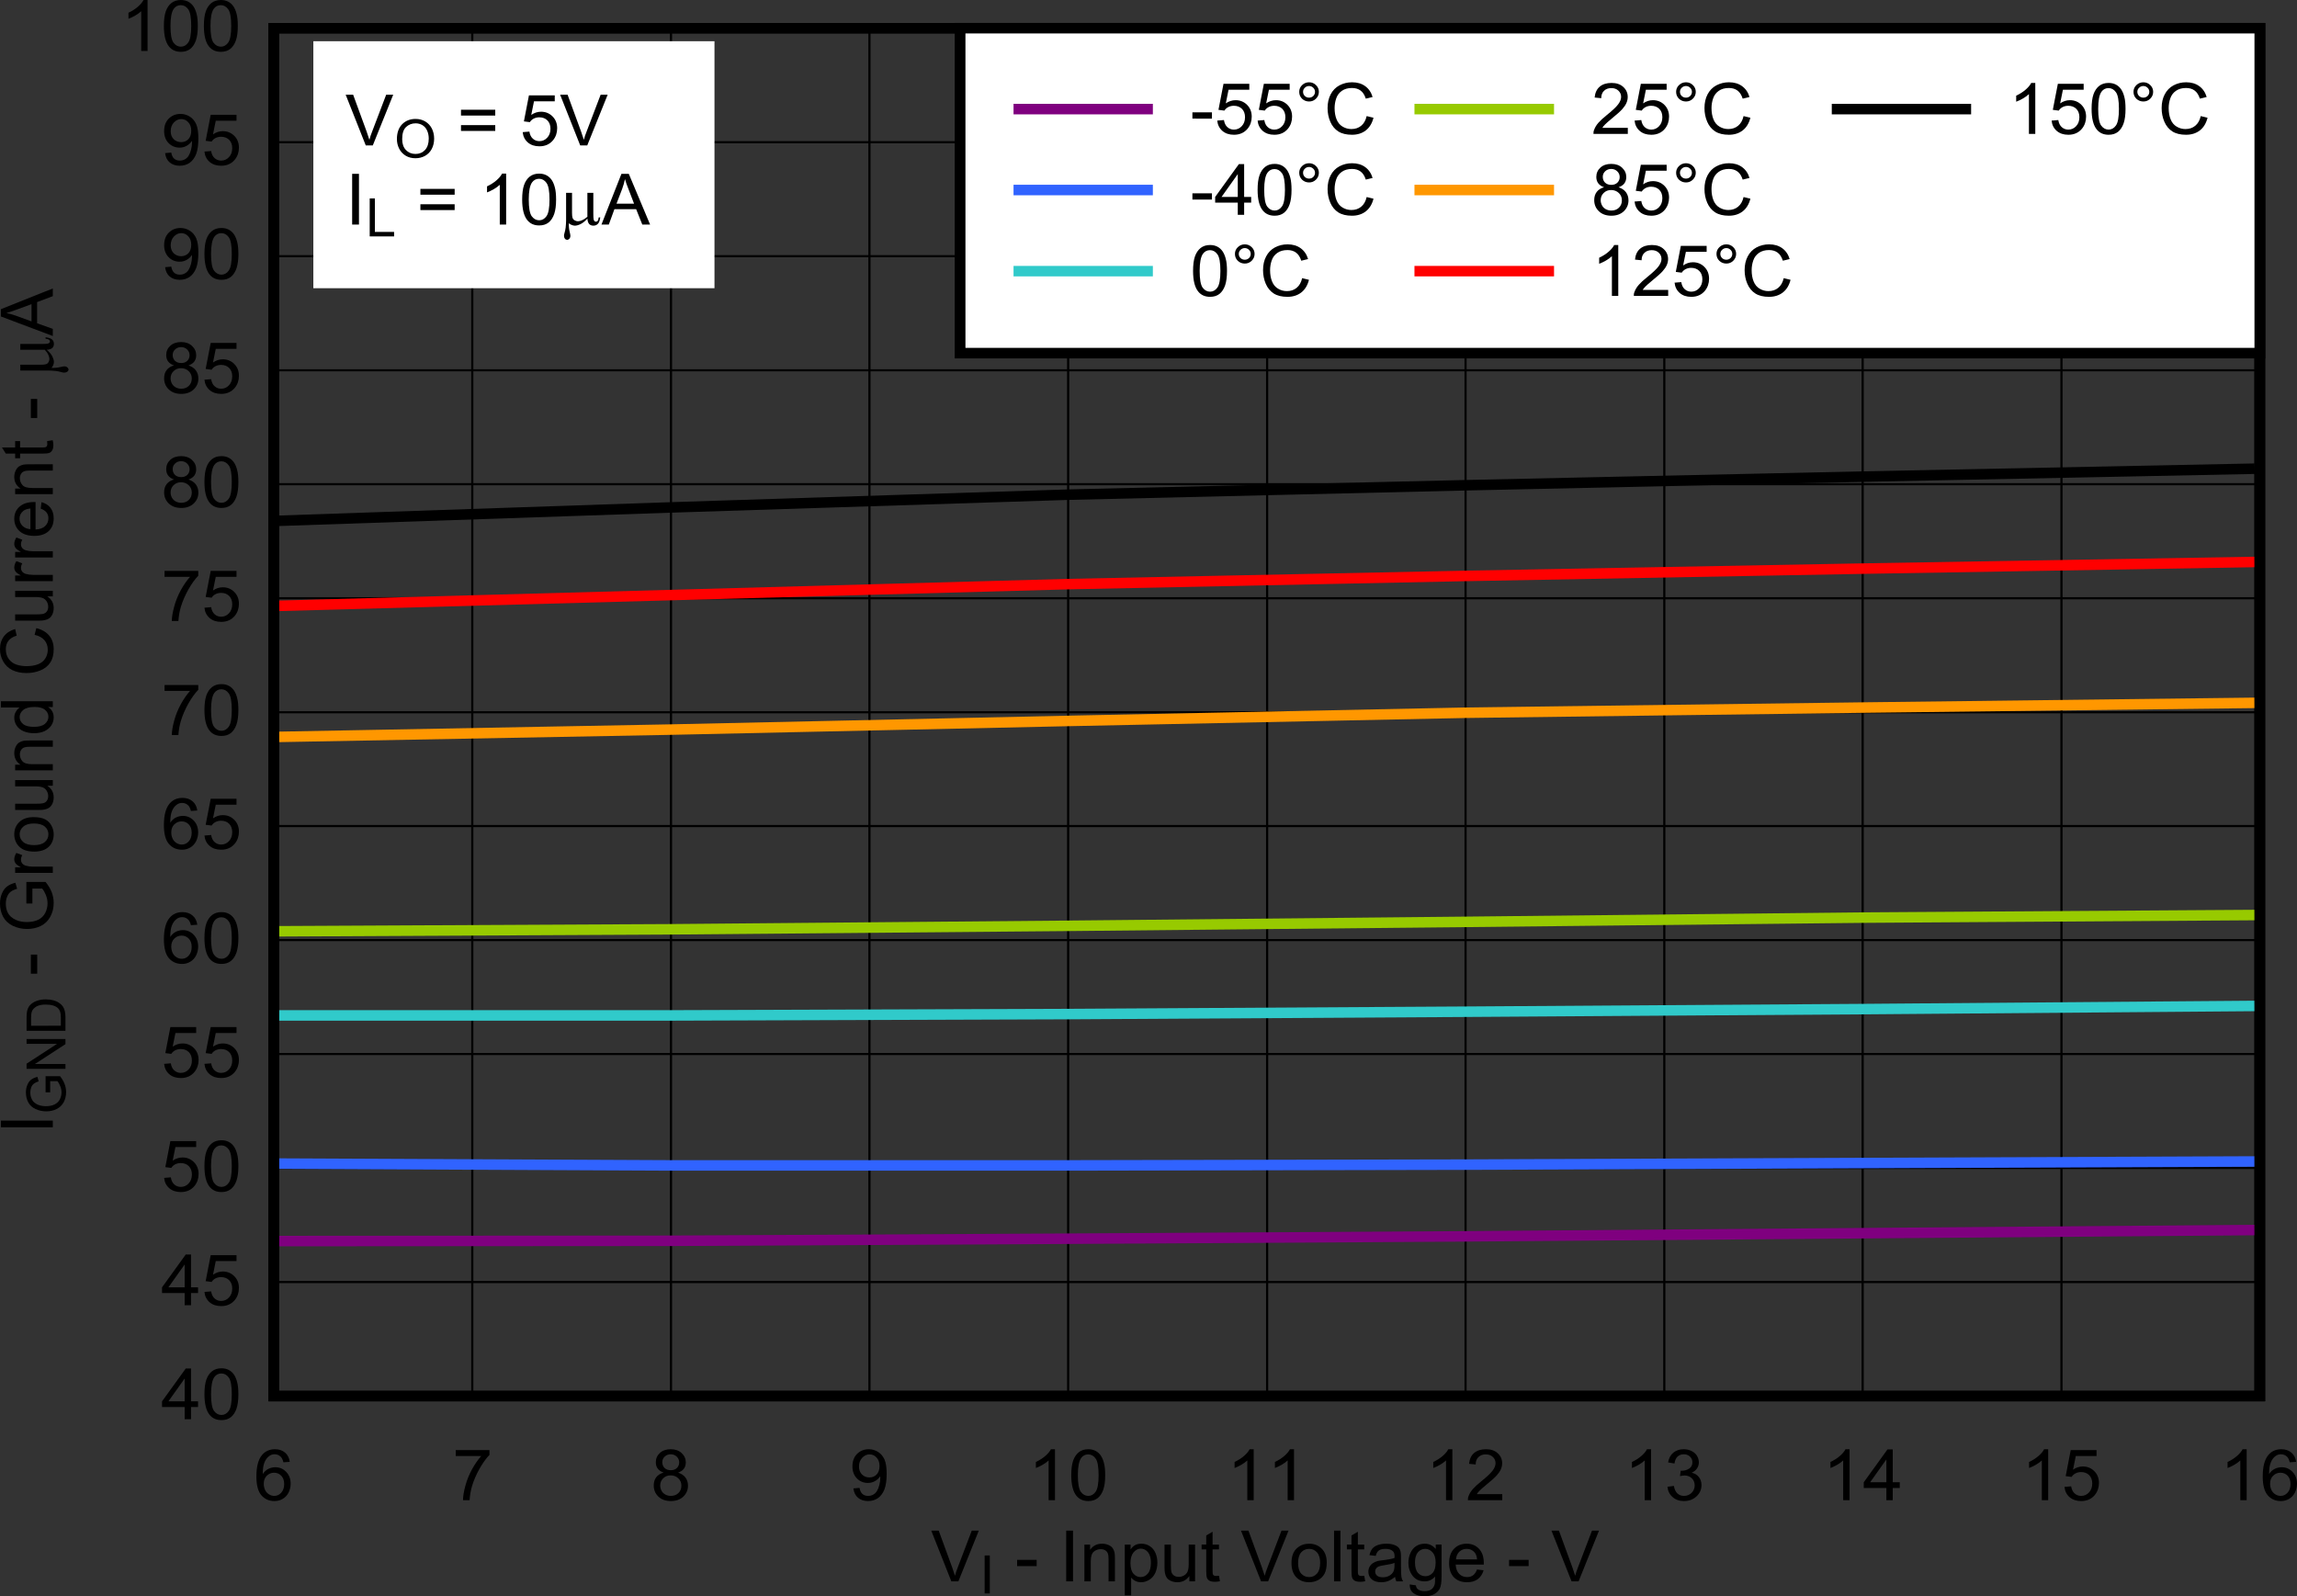 <?xml version="1.0" encoding="UTF-8" standalone="no"?>
<svg
   xmlns:dc="http://purl.org/dc/elements/1.1/"
   xmlns:cc="http://creativecommons.org/ns#"
   xmlns:rdf="http://www.w3.org/1999/02/22-rdf-syntax-ns#"
   xmlns:svg="http://www.w3.org/2000/svg"
   xmlns="http://www.w3.org/2000/svg"
   xmlns:xlink="http://www.w3.org/1999/xlink"
   xmlns:sodipodi="http://sodipodi.sourceforge.net/DTD/sodipodi-0.dtd"
   xmlns:inkscape="http://www.inkscape.org/namespaces/inkscape"
   sodipodi:docname="TPS766A_D010.pdf"
   id="svg687"
   version="1.2"
   viewBox="0 0 326.867 227.149"
   height="227.149pt"
   width="326.867pt">
  <rect x="0" y="0" width="326.867" height="227.149" fill="#333333" stroke="none"/>
  <sodipodi:namedview
     id="namedview689"
     inkscape:window-height="480"
     inkscape:window-width="640"
     inkscape:pageshadow="2"
     inkscape:pageopacity="0"
     guidetolerance="10"
     gridtolerance="10"
     objecttolerance="10"
     borderopacity="1"
     bordercolor="#666666"
     pagecolor="#ffffff" />
  <defs
     id="defs166">
    <g
       id="g164">
      <symbol
         id="glyph0-0"
         overflow="visible">
        <path
           inkscape:connector-curvature="0"
           id="path2"
           d="m 1.297,0 v -6.312 h 5.156 V 0 Z m 0.156,-0.156 h 4.844 v -6 h -4.844 z m 0,0"
           style="stroke:none" />
      </symbol>
      <symbol
         id="glyph0-1"
         overflow="visible">
        <path
           inkscape:connector-curvature="0"
           id="path5"
           d="M 2.906,0 0.047,-7.219 h 1.062 l 1.922,5.25 c 0.145,0.418 0.273,0.809 0.391,1.172 C 3.523,-1.191 3.656,-1.582 3.812,-1.969 l 2,-5.25 h 1 L 3.906,0 Z m 0,0"
           style="stroke:none" />
      </symbol>
      <symbol
         id="glyph0-2"
         overflow="visible">
        <path
           inkscape:connector-curvature="0"
           id="path8"
           d=""
           style="stroke:none" />
      </symbol>
      <symbol
         id="glyph0-3"
         overflow="visible">
        <path
           inkscape:connector-curvature="0"
           id="path11"
           d="M 0.328,-2.172 V -3.062 h 2.781 v 0.891 z m 0,0"
           style="stroke:none" />
      </symbol>
      <symbol
         id="glyph0-4"
         overflow="visible">
        <path
           inkscape:connector-curvature="0"
           id="path14"
           d="M 0.969,0 V -7.219 H 1.938 V 0 Z m 0,0"
           style="stroke:none" />
      </symbol>
      <symbol
         id="glyph0-5"
         overflow="visible">
        <path
           inkscape:connector-curvature="0"
           id="path17"
           d="M 0.688,0 V -5.234 H 1.5 v 0.75 c 0.395,-0.582 0.961,-0.875 1.703,-0.875 0.32,0 0.617,0.059 0.891,0.172 0.27,0.117 0.473,0.27 0.609,0.453 0.133,0.188 0.227,0.41 0.281,0.656 0.027,0.168 0.047,0.457 0.047,0.859 V 0 H 4.125 v -3.188 c 0,-0.352 -0.039,-0.617 -0.109,-0.797 -0.074,-0.184 -0.199,-0.332 -0.375,-0.438 -0.18,-0.102 -0.387,-0.156 -0.625,-0.156 -0.387,0 -0.723,0.121 -1,0.359 -0.281,0.242 -0.422,0.695 -0.422,1.359 V 0 Z m 0,0"
           style="stroke:none" />
      </symbol>
      <symbol
         id="glyph0-6"
         overflow="visible">
        <path
           inkscape:connector-curvature="0"
           id="path20"
           d="m 0.688,2 v -7.234 h 0.828 v 0.688 C 1.699,-4.816 1.914,-5.02 2.156,-5.156 2.402,-5.289 2.707,-5.359 3.062,-5.359 c 0.457,0 0.859,0.121 1.203,0.359 0.352,0.23 0.617,0.555 0.797,0.969 0.176,0.418 0.266,0.879 0.266,1.375 0,0.531 -0.102,1.02 -0.297,1.453 C 4.832,-0.773 4.543,-0.445 4.172,-0.219 3.797,0.008 3.402,0.125 3,0.125 2.695,0.125 2.426,0.059 2.188,-0.062 1.945,-0.184 1.746,-0.348 1.594,-0.547 V 2 Z M 1.5,-2.594 c 0,0.68 0.141,1.18 0.422,1.5 0.277,0.324 0.617,0.484 1.016,0.484 0.402,0 0.75,-0.164 1.031,-0.5 0.289,-0.332 0.438,-0.848 0.438,-1.547 0,-0.664 -0.145,-1.164 -0.422,-1.5 -0.281,-0.332 -0.621,-0.5 -1.016,-0.5 -0.387,0 -0.73,0.18 -1.031,0.531 C 1.645,-3.77 1.5,-3.258 1.5,-2.594 Z m 0,0"
           style="stroke:none" />
      </symbol>
      <symbol
         id="glyph0-7"
         overflow="visible">
        <path
           inkscape:connector-curvature="0"
           id="path23"
           d="M 4.188,0 V -0.766 C 3.77,-0.172 3.199,0.125 2.484,0.125 2.172,0.125 1.871,0.066 1.594,-0.047 1.32,-0.168 1.117,-0.32 0.984,-0.5 0.859,-0.684 0.77,-0.906 0.719,-1.156 0.676,-1.332 0.656,-1.609 0.656,-1.984 v -3.25 H 1.562 v 2.906 c 0,0.461 0.02,0.773 0.062,0.938 0.051,0.23 0.172,0.414 0.359,0.547 0.184,0.137 0.414,0.203 0.688,0.203 0.27,0 0.523,-0.066 0.766,-0.203 0.238,-0.145 0.406,-0.332 0.5,-0.562 0.102,-0.238 0.156,-0.582 0.156,-1.031 V -5.234 H 5 V 0 Z m 0,0"
           style="stroke:none" />
      </symbol>
      <symbol
         id="glyph0-8"
         overflow="visible">
        <path
           inkscape:connector-curvature="0"
           id="path26"
           d="m 2.656,-0.797 0.141,0.781 C 2.535,0.035 2.305,0.062 2.109,0.062 1.773,0.062 1.512,0.012 1.328,-0.078 1.148,-0.18 1.023,-0.316 0.953,-0.484 0.879,-0.648 0.844,-1 0.844,-1.531 V -4.547 H 0.188 v -0.688 H 0.844 V -6.531 L 1.75,-7.062 v 1.828 h 0.906 v 0.688 H 1.75 v 3.062 c 0,0.25 0.016,0.414 0.047,0.484 0.027,0.074 0.082,0.133 0.156,0.172 0.07,0.043 0.176,0.062 0.312,0.062 0.102,0 0.234,-0.008 0.391,-0.031 z m 0,0"
           style="stroke:none" />
      </symbol>
      <symbol
         id="glyph0-9"
         overflow="visible">
        <path
           inkscape:connector-curvature="0"
           id="path29"
           d="m 0.344,-2.609 c 0,-0.977 0.273,-1.695 0.828,-2.156 0.457,-0.395 1.02,-0.594 1.688,-0.594 0.727,0 1.328,0.242 1.797,0.719 0.465,0.469 0.703,1.121 0.703,1.953 0,0.668 -0.105,1.199 -0.312,1.594 -0.211,0.387 -0.512,0.691 -0.906,0.906 -0.387,0.207 -0.816,0.312 -1.281,0.312 -0.75,0 -1.363,-0.234 -1.828,-0.703 -0.461,-0.477 -0.688,-1.156 -0.688,-2.031 z m 0.938,0 c 0,0.668 0.145,1.168 0.438,1.5 0.301,0.336 0.68,0.5 1.141,0.5 0.445,0 0.816,-0.164 1.109,-0.5 0.301,-0.332 0.453,-0.844 0.453,-1.531 0,-0.652 -0.152,-1.148 -0.453,-1.484 -0.293,-0.332 -0.664,-0.5 -1.109,-0.5 -0.461,0 -0.84,0.168 -1.141,0.5 -0.293,0.336 -0.438,0.84 -0.438,1.516 z m 0,0"
           style="stroke:none" />
      </symbol>
      <symbol
         id="glyph0-10"
         overflow="visible">
        <path
           inkscape:connector-curvature="0"
           id="path32"
           d="M 0.656,0 V -7.219 H 1.562 V 0 Z m 0,0"
           style="stroke:none" />
      </symbol>
      <symbol
         id="glyph0-11"
         overflow="visible">
        <path
           inkscape:connector-curvature="0"
           id="path35"
           d="M 4.172,-0.641 C 3.836,-0.367 3.512,-0.168 3.203,-0.047 2.891,0.066 2.555,0.125 2.203,0.125 1.617,0.125 1.164,-0.016 0.844,-0.297 0.531,-0.574 0.375,-0.938 0.375,-1.375 c 0,-0.258 0.055,-0.492 0.172,-0.703 0.121,-0.215 0.281,-0.391 0.469,-0.516 0.195,-0.121 0.414,-0.223 0.656,-0.297 0.176,-0.039 0.445,-0.082 0.812,-0.125 0.727,-0.082 1.266,-0.188 1.609,-0.312 0.008,-0.113 0.016,-0.188 0.016,-0.219 0,-0.363 -0.09,-0.617 -0.266,-0.766 C 3.613,-4.52 3.27,-4.625 2.812,-4.625 c -0.43,0 -0.746,0.082 -0.953,0.234 -0.199,0.148 -0.348,0.402 -0.438,0.766 L 0.531,-3.734 c 0.082,-0.371 0.211,-0.676 0.391,-0.906 0.184,-0.227 0.453,-0.406 0.797,-0.531 0.352,-0.121 0.758,-0.188 1.219,-0.188 0.457,0 0.828,0.059 1.109,0.172 0.289,0.105 0.504,0.238 0.641,0.391 0.133,0.156 0.227,0.363 0.281,0.609 0.027,0.148 0.047,0.418 0.047,0.812 v 1.188 c 0,0.824 0.02,1.348 0.062,1.562 C 5.117,-0.406 5.195,-0.195 5.312,0 H 4.359 C 4.266,-0.184 4.199,-0.398 4.172,-0.641 Z M 4.094,-2.625 C 3.77,-2.5 3.277,-2.387 2.625,-2.297 c -0.375,0.055 -0.645,0.117 -0.797,0.188 -0.156,0.062 -0.277,0.16 -0.359,0.281 -0.086,0.125 -0.125,0.27 -0.125,0.422 0,0.242 0.086,0.441 0.266,0.594 0.184,0.156 0.457,0.234 0.812,0.234 0.34,0 0.648,-0.07 0.922,-0.219 0.277,-0.152 0.484,-0.363 0.609,-0.625 0.09,-0.195 0.141,-0.488 0.141,-0.875 z m 0,0"
           style="stroke:none" />
      </symbol>
      <symbol
         id="glyph0-12"
         overflow="visible">
        <path
           inkscape:connector-curvature="0"
           id="path38"
           d="m 0.516,0.438 0.875,0.125 c 0.039,0.27 0.145,0.461 0.312,0.578 0.227,0.164 0.535,0.25 0.922,0.25 0.414,0 0.738,-0.086 0.969,-0.25 C 3.82,0.973 3.977,0.742 4.062,0.453 4.113,0.273 4.133,-0.102 4.125,-0.688 3.727,-0.227 3.23,0 2.641,0 1.91,0 1.34,-0.258 0.938,-0.781 0.531,-1.301 0.328,-1.922 0.328,-2.641 c 0,-0.496 0.094,-0.957 0.281,-1.375 C 0.793,-4.441 1.062,-4.77 1.406,-5 c 0.352,-0.238 0.77,-0.359 1.25,-0.359 0.621,0 1.145,0.254 1.562,0.75 v -0.625 h 0.828 v 4.531 c 0,0.809 -0.086,1.383 -0.25,1.719 -0.168,0.34 -0.441,0.613 -0.812,0.812 C 3.617,2.023 3.164,2.125 2.625,2.125 1.988,2.125 1.473,1.98 1.078,1.703 0.691,1.422 0.504,0.996 0.516,0.438 Z m 0.75,-3.141 c 0,0.68 0.141,1.18 0.422,1.5 0.277,0.312 0.629,0.469 1.047,0.469 0.414,0 0.766,-0.156 1.047,-0.469 0.277,-0.309 0.422,-0.805 0.422,-1.484 0,-0.633 -0.148,-1.113 -0.438,-1.438 -0.293,-0.332 -0.645,-0.5 -1.047,-0.5 -0.406,0 -0.754,0.164 -1.031,0.484 -0.281,0.324 -0.422,0.805 -0.422,1.438 z m 0,0"
           style="stroke:none" />
      </symbol>
      <symbol
         id="glyph0-13"
         overflow="visible">
        <path
           inkscape:connector-curvature="0"
           id="path41"
           d="m 4.344,-1.688 0.938,0.109 C 5.133,-1.035 4.855,-0.613 4.453,-0.312 4.055,-0.02 3.551,0.125 2.938,0.125 c -0.793,0 -1.418,-0.234 -1.875,-0.703 -0.461,-0.477 -0.688,-1.145 -0.688,-2 0,-0.871 0.227,-1.555 0.688,-2.047 0.465,-0.488 1.07,-0.734 1.812,-0.734 0.715,0 1.301,0.242 1.75,0.719 0.457,0.48 0.688,1.152 0.688,2.016 0,0.055 0,0.133 0,0.234 h -4 c 0.027,0.574 0.195,1.02 0.5,1.328 0.301,0.305 0.676,0.453 1.125,0.453 0.332,0 0.613,-0.082 0.844,-0.25 C 4.02,-1.035 4.207,-1.312 4.344,-1.688 Z M 1.359,-3.125 h 3 C 4.316,-3.559 4.199,-3.891 4.016,-4.109 3.723,-4.449 3.348,-4.625 2.891,-4.625 c -0.418,0 -0.773,0.137 -1.062,0.406 -0.281,0.273 -0.441,0.637 -0.469,1.094 z m 0,0"
           style="stroke:none" />
      </symbol>
      <symbol
         id="glyph0-14"
         overflow="visible">
        <path
           inkscape:connector-curvature="0"
           id="path44"
           d="m 5.141,-5.453 -0.906,0.062 c -0.086,-0.34 -0.199,-0.594 -0.344,-0.75 -0.242,-0.258 -0.543,-0.391 -0.906,-0.391 -0.293,0 -0.551,0.086 -0.766,0.25 -0.281,0.199 -0.508,0.496 -0.672,0.891 -0.168,0.387 -0.25,0.945 -0.25,1.672 0.215,-0.332 0.484,-0.578 0.797,-0.734 0.309,-0.152 0.645,-0.234 1,-0.234 0.602,0 1.113,0.223 1.531,0.656 0.426,0.438 0.641,1.004 0.641,1.688 0,0.449 -0.102,0.871 -0.297,1.266 -0.199,0.387 -0.477,0.684 -0.828,0.891 -0.344,0.207 -0.742,0.312 -1.188,0.312 -0.75,0 -1.367,-0.27 -1.844,-0.812 -0.48,-0.551 -0.719,-1.445 -0.719,-2.688 0,-1.395 0.266,-2.41 0.797,-3.047 C 1.645,-6.973 2.266,-7.25 3.047,-7.25 c 0.57,0 1.047,0.164 1.422,0.484 0.371,0.312 0.598,0.754 0.672,1.312 z M 1.438,-2.344 c 0,0.312 0.062,0.613 0.188,0.891 0.133,0.273 0.32,0.48 0.562,0.625 0.238,0.148 0.488,0.219 0.75,0.219 0.383,0 0.711,-0.148 0.984,-0.453 0.277,-0.301 0.422,-0.711 0.422,-1.234 0,-0.496 -0.137,-0.891 -0.406,-1.172 -0.273,-0.289 -0.617,-0.438 -1.031,-0.438 -0.406,0 -0.758,0.148 -1.047,0.438 -0.281,0.281 -0.422,0.66 -0.422,1.125 z m 0,0"
           style="stroke:none" />
      </symbol>
      <symbol
         id="glyph0-15"
         overflow="visible">
        <path
           inkscape:connector-curvature="0"
           id="path47"
           d="M 0.484,-6.281 V -7.125 H 5.281 v 0.688 c -0.48,0.492 -0.949,1.145 -1.406,1.953 -0.461,0.812 -0.82,1.648 -1.078,2.5 C 2.617,-1.379 2.504,-0.715 2.453,0 h -0.938 c 0.008,-0.57 0.125,-1.258 0.344,-2.062 0.215,-0.801 0.531,-1.578 0.938,-2.328 0.414,-0.746 0.852,-1.379 1.312,-1.891 z m 0,0"
           style="stroke:none" />
      </symbol>
      <symbol
         id="glyph0-16"
         overflow="visible">
        <path
           inkscape:connector-curvature="0"
           id="path50"
           d="M 1.828,-3.922 C 1.453,-4.055 1.168,-4.25 0.984,-4.5 0.805,-4.746 0.719,-5.047 0.719,-5.391 c 0,-0.527 0.191,-0.973 0.578,-1.328 C 1.68,-7.07 2.195,-7.25 2.844,-7.25 c 0.645,0 1.16,0.184 1.547,0.547 0.395,0.367 0.594,0.809 0.594,1.328 0,0.344 -0.09,0.645 -0.266,0.891 -0.18,0.242 -0.457,0.43 -0.828,0.562 0.457,0.148 0.805,0.383 1.047,0.703 0.238,0.324 0.359,0.711 0.359,1.156 0,0.617 -0.227,1.137 -0.672,1.562 C 4.176,-0.082 3.586,0.125 2.859,0.125 2.129,0.125 1.539,-0.082 1.094,-0.5 0.645,-0.926 0.422,-1.457 0.422,-2.094 c 0,-0.465 0.117,-0.859 0.359,-1.172 0.246,-0.32 0.598,-0.539 1.047,-0.656 z m -0.188,-1.5 c 0,0.344 0.109,0.629 0.328,0.844 0.227,0.211 0.523,0.312 0.891,0.312 0.352,0 0.641,-0.102 0.859,-0.312 C 3.934,-4.793 4.047,-5.062 4.047,-5.375 c 0,-0.32 -0.117,-0.594 -0.344,-0.812 -0.23,-0.227 -0.52,-0.344 -0.859,-0.344 -0.344,0 -0.633,0.113 -0.859,0.328 -0.23,0.219 -0.344,0.48 -0.344,0.781 z m -0.297,3.344 c 0,0.25 0.062,0.496 0.188,0.734 0.121,0.23 0.305,0.414 0.547,0.547 0.246,0.125 0.508,0.188 0.781,0.188 0.434,0 0.797,-0.133 1.078,-0.406 0.277,-0.27 0.422,-0.617 0.422,-1.047 0,-0.426 -0.148,-0.773 -0.438,-1.047 -0.293,-0.277 -0.66,-0.422 -1.094,-0.422 -0.43,0 -0.785,0.145 -1.062,0.422 -0.281,0.273 -0.422,0.617 -0.422,1.031 z m 0,0"
           style="stroke:none" />
      </symbol>
      <symbol
         id="glyph0-17"
         overflow="visible">
        <path
           inkscape:connector-curvature="0"
           id="path53"
           d="M 0.562,-1.672 1.438,-1.75 c 0.07,0.406 0.211,0.699 0.422,0.875 0.207,0.18 0.473,0.266 0.797,0.266 0.277,0 0.523,-0.062 0.734,-0.188 0.215,-0.121 0.391,-0.289 0.516,-0.5 0.133,-0.207 0.25,-0.488 0.344,-0.844 0.09,-0.352 0.141,-0.711 0.141,-1.078 0,-0.039 -0.008,-0.102 -0.016,-0.188 -0.18,0.281 -0.426,0.512 -0.734,0.688 -0.312,0.18 -0.652,0.266 -1.016,0.266 -0.617,0 -1.137,-0.211 -1.562,-0.641 -0.43,-0.434 -0.641,-1.008 -0.641,-1.719 0,-0.738 0.219,-1.328 0.656,-1.766 C 1.523,-7.023 2.082,-7.25 2.75,-7.25 c 0.477,0 0.914,0.129 1.312,0.375 0.402,0.25 0.711,0.613 0.922,1.078 0.207,0.469 0.312,1.148 0.312,2.031 0,0.93 -0.105,1.668 -0.312,2.219 -0.211,0.543 -0.52,0.961 -0.922,1.25 C 3.656,-0.016 3.18,0.125 2.641,0.125 2.066,0.125 1.59,-0.031 1.219,-0.344 0.852,-0.652 0.633,-1.098 0.562,-1.672 Z m 3.719,-3.188 c 0,-0.508 -0.145,-0.91 -0.422,-1.203 -0.273,-0.301 -0.605,-0.453 -1,-0.453 -0.398,0 -0.746,0.164 -1.047,0.484 -0.305,0.324 -0.453,0.742 -0.453,1.25 0,0.461 0.141,0.836 0.422,1.125 0.289,0.281 0.645,0.422 1.062,0.422 0.414,0 0.758,-0.141 1.031,-0.422 0.27,-0.289 0.406,-0.691 0.406,-1.203 z m 0,0"
           style="stroke:none" />
      </symbol>
      <symbol
         id="glyph0-18"
         overflow="visible">
        <path
           inkscape:connector-curvature="0"
           id="path56"
           d="M 3.844,0 H 2.938 V -5.656 C 2.719,-5.445 2.43,-5.238 2.078,-5.031 1.723,-4.832 1.402,-4.68 1.125,-4.578 V -5.438 C 1.633,-5.676 2.078,-5.957 2.453,-6.281 2.836,-6.613 3.109,-6.938 3.266,-7.25 H 3.844 Z m 0,0"
           style="stroke:none" />
      </symbol>
      <symbol
         id="glyph0-19"
         overflow="visible">
        <path
           inkscape:connector-curvature="0"
           id="path59"
           d="m 0.422,-3.562 c 0,-0.852 0.086,-1.539 0.266,-2.062 C 0.871,-6.145 1.145,-6.547 1.5,-6.828 1.852,-7.105 2.301,-7.25 2.844,-7.25 c 0.395,0 0.738,0.082 1.031,0.234 0.301,0.156 0.551,0.383 0.75,0.672 0.195,0.293 0.348,0.652 0.453,1.078 C 5.191,-4.848 5.25,-4.277 5.25,-3.562 5.25,-2.719 5.16,-2.035 4.984,-1.516 4.805,-0.992 4.539,-0.586 4.188,-0.297 3.832,-0.016 3.383,0.125 2.844,0.125 2.125,0.125 1.559,-0.125 1.156,-0.625 0.664,-1.227 0.422,-2.207 0.422,-3.562 Z m 0.938,0 c 0,1.188 0.141,1.98 0.422,2.375 0.289,0.387 0.645,0.578 1.062,0.578 0.414,0 0.766,-0.195 1.047,-0.594 C 4.168,-1.598 4.312,-2.383 4.312,-3.562 c 0,-1.184 -0.145,-1.973 -0.422,-2.359 -0.281,-0.395 -0.637,-0.594 -1.062,-0.594 -0.418,0 -0.754,0.176 -1,0.516 -0.312,0.438 -0.469,1.254 -0.469,2.438 z m 0,0"
           style="stroke:none" />
      </symbol>
      <symbol
         id="glyph0-20"
         overflow="visible">
        <path
           inkscape:connector-curvature="0"
           id="path62"
           d="M 5.203,-0.859 V 0 H 0.312 c -0.012,-0.215 0.023,-0.422 0.109,-0.609 0.121,-0.332 0.32,-0.656 0.594,-0.969 0.27,-0.309 0.664,-0.676 1.188,-1.094 0.801,-0.645 1.344,-1.156 1.625,-1.531 C 4.105,-4.574 4.25,-4.93 4.25,-5.266 c 0,-0.352 -0.133,-0.648 -0.391,-0.891 -0.25,-0.238 -0.586,-0.359 -1,-0.359 -0.438,0 -0.789,0.133 -1.047,0.391 -0.262,0.25 -0.391,0.602 -0.391,1.047 l -0.938,-0.094 C 0.543,-5.848 0.785,-6.363 1.203,-6.719 1.617,-7.07 2.18,-7.25 2.891,-7.25 c 0.707,0 1.266,0.195 1.672,0.578 0.414,0.375 0.625,0.852 0.625,1.422 0,0.293 -0.066,0.582 -0.188,0.859 -0.117,0.273 -0.316,0.566 -0.594,0.875 C 4.125,-3.203 3.652,-2.777 3,-2.25 c -0.543,0.449 -0.895,0.758 -1.047,0.922 -0.156,0.156 -0.285,0.316 -0.375,0.469 z m 0,0"
           style="stroke:none" />
      </symbol>
      <symbol
         id="glyph0-21"
         overflow="visible">
        <path
           inkscape:connector-curvature="0"
           id="path65"
           d="m 0.438,-1.906 0.906,-0.125 c 0.102,0.512 0.281,0.879 0.531,1.094 0.246,0.219 0.551,0.328 0.906,0.328 0.426,0 0.785,-0.141 1.078,-0.422 0.301,-0.289 0.453,-0.648 0.453,-1.078 0,-0.402 -0.137,-0.738 -0.406,-1 -0.273,-0.27 -0.621,-0.406 -1.047,-0.406 -0.168,0 -0.383,0.035 -0.641,0.094 l 0.109,-0.781 C 2.387,-4.191 2.438,-4.188 2.469,-4.188 c 0.383,0 0.734,-0.098 1.047,-0.297 0.309,-0.195 0.469,-0.5 0.469,-0.906 0,-0.332 -0.117,-0.602 -0.344,-0.812 -0.23,-0.215 -0.523,-0.328 -0.875,-0.328 -0.355,0 -0.652,0.113 -0.891,0.328 -0.23,0.219 -0.379,0.551 -0.438,0.984 L 0.531,-5.375 c 0.102,-0.602 0.352,-1.066 0.75,-1.391 C 1.676,-7.086 2.164,-7.25 2.75,-7.25 c 0.402,0 0.773,0.086 1.109,0.25 0.34,0.168 0.602,0.398 0.781,0.688 0.176,0.293 0.266,0.605 0.266,0.938 0,0.312 -0.09,0.602 -0.266,0.859 -0.168,0.25 -0.418,0.457 -0.75,0.609 0.434,0.094 0.773,0.301 1.016,0.609 0.246,0.312 0.375,0.699 0.375,1.156 0,0.637 -0.242,1.176 -0.719,1.609 C 4.094,-0.094 3.496,0.125 2.781,0.125 2.133,0.125 1.598,-0.062 1.172,-0.438 0.742,-0.809 0.496,-1.301 0.438,-1.906 Z m 0,0"
           style="stroke:none" />
      </symbol>
      <symbol
         id="glyph0-22"
         overflow="visible">
        <path
           inkscape:connector-curvature="0"
           id="path68"
           d="M 3.344,0 V -1.734 H 0.125 v -0.812 L 3.5,-7.219 h 0.75 v 4.672 h 1 v 0.812 h -1 V 0 Z m 0,-2.547 v -3.25 l -2.312,3.25 z m 0,0"
           style="stroke:none" />
      </symbol>
      <symbol
         id="glyph0-23"
         overflow="visible">
        <path
           inkscape:connector-curvature="0"
           id="path71"
           d="M 0.422,-1.891 1.375,-1.969 c 0.07,0.449 0.238,0.789 0.5,1.016 0.258,0.23 0.566,0.344 0.922,0.344 0.434,0 0.805,-0.16 1.109,-0.484 C 4.215,-1.414 4.375,-1.844 4.375,-2.375 4.375,-2.871 4.227,-3.27 3.938,-3.562 3.645,-3.852 3.258,-4 2.781,-4 2.488,-4 2.223,-3.934 1.984,-3.812 1.754,-3.688 1.57,-3.52 1.438,-3.312 L 0.594,-3.422 1.312,-7.125 h 3.672 v 0.844 H 2.031 l -0.391,1.938 c 0.434,-0.301 0.898,-0.453 1.391,-0.453 0.645,0 1.188,0.223 1.625,0.656 0.445,0.438 0.672,1.004 0.672,1.688 0,0.656 -0.195,1.227 -0.578,1.703 C 4.27,-0.164 3.617,0.125 2.797,0.125 2.129,0.125 1.582,-0.055 1.156,-0.422 0.727,-0.793 0.48,-1.285 0.422,-1.891 Z m 0,0"
           style="stroke:none" />
      </symbol>
      <symbol
         id="glyph0-24"
         overflow="visible">
        <path
           inkscape:connector-curvature="0"
           id="path74"
           d="m 5.453,-4.25 h -4.875 v -0.828 h 4.875 z m 0,2.188 h -4.875 v -0.828 h 4.875 z m 0,0"
           style="stroke:none" />
      </symbol>
      <symbol
         id="glyph0-25"
         overflow="visible">
        <path
           inkscape:connector-curvature="0"
           id="path77"
           d="m -0.016,0 2.844,-7.219 H 3.875 L 6.906,0 H 5.797 l -0.875,-2.188 H 1.828 L 1.031,0 Z M 2.125,-2.969 h 2.5 l -0.766,-2 C 3.617,-5.57 3.441,-6.07 3.328,-6.469 3.234,-6 3.102,-5.539 2.938,-5.094 Z m 0,0"
           style="stroke:none" />
      </symbol>
      <symbol
         id="glyph0-26"
         overflow="visible">
        <path
           inkscape:connector-curvature="0"
           id="path80"
           d="m 0.641,-5.984 c 0,-0.371 0.133,-0.691 0.406,-0.953 0.277,-0.27 0.613,-0.406 1,-0.406 0.383,0 0.711,0.137 0.984,0.406 0.27,0.262 0.406,0.582 0.406,0.953 0,0.375 -0.137,0.699 -0.406,0.969 -0.273,0.273 -0.602,0.406 -0.984,0.406 -0.387,0 -0.723,-0.129 -1,-0.391 -0.273,-0.27 -0.406,-0.598 -0.406,-0.984 z m 0.547,0 c 0,0.23 0.082,0.43 0.25,0.594 0.164,0.156 0.367,0.234 0.609,0.234 0.227,0 0.426,-0.078 0.594,-0.234 0.164,-0.164 0.25,-0.363 0.25,-0.594 0,-0.227 -0.086,-0.422 -0.25,-0.578 -0.168,-0.164 -0.367,-0.25 -0.594,-0.25 -0.242,0 -0.445,0.086 -0.609,0.25 -0.168,0.156 -0.25,0.352 -0.25,0.578 z m 0,0"
           style="stroke:none" />
      </symbol>
      <symbol
         id="glyph0-27"
         overflow="visible">
        <path
           inkscape:connector-curvature="0"
           id="path83"
           d="m 6.078,-2.531 0.969,0.234 C 6.848,-1.504 6.477,-0.898 5.938,-0.484 5.406,-0.078 4.754,0.125 3.984,0.125 c -0.793,0 -1.441,-0.156 -1.938,-0.469 -0.5,-0.32 -0.883,-0.781 -1.141,-1.375 -0.262,-0.602 -0.391,-1.254 -0.391,-1.953 0,-0.746 0.145,-1.398 0.438,-1.953 0.289,-0.559 0.707,-0.988 1.25,-1.281 C 2.754,-7.195 3.352,-7.344 4,-7.344 c 0.738,0 1.359,0.184 1.859,0.547 0.508,0.367 0.863,0.883 1.062,1.547 l -0.969,0.234 c -0.168,-0.527 -0.418,-0.914 -0.75,-1.156 -0.324,-0.238 -0.73,-0.359 -1.219,-0.359 -0.574,0 -1.055,0.137 -1.438,0.406 -0.375,0.262 -0.645,0.617 -0.797,1.062 -0.156,0.449 -0.234,0.914 -0.234,1.391 0,0.617 0.094,1.152 0.281,1.609 0.184,0.461 0.473,0.805 0.859,1.031 0.383,0.23 0.801,0.344 1.25,0.344 0.551,0 1.016,-0.156 1.391,-0.469 0.383,-0.309 0.645,-0.77 0.781,-1.375 z m 0,0"
           style="stroke:none" />
      </symbol>
      <symbol
         id="glyph1-0"
         overflow="visible">
        <path
           inkscape:connector-curvature="0"
           id="path86"
           d="M 0.969,0 V -4.719 H 4.828 V 0 Z m 0.125,-0.125 h 3.625 v -4.469 h -3.625 z m 0,0"
           style="stroke:none" />
      </symbol>
      <symbol
         id="glyph1-1"
         overflow="visible">
        <path
           inkscape:connector-curvature="0"
           id="path89"
           d="M 0.719,0 V -5.406 H 1.453 V 0 Z m 0,0"
           style="stroke:none" />
      </symbol>
      <symbol
         id="glyph1-2"
         overflow="visible">
        <path
           inkscape:connector-curvature="0"
           id="path92"
           d="m 0.375,-2.625 c 0,-0.895 0.242,-1.598 0.734,-2.109 C 1.605,-5.242 2.25,-5.5 3.031,-5.5 c 0.508,0 0.969,0.121 1.375,0.359 0.402,0.242 0.719,0.574 0.938,1 0.215,0.43 0.328,0.914 0.328,1.453 0,0.543 -0.117,1.035 -0.344,1.469 -0.23,0.43 -0.555,0.758 -0.969,0.984 C 3.953,-0.016 3.504,0.094 3.016,0.094 2.492,0.094 2.027,-0.023 1.625,-0.266 1.219,-0.512 0.902,-0.852 0.688,-1.281 0.477,-1.707 0.375,-2.156 0.375,-2.625 Z m 0.75,0 c 0,0.656 0.176,1.176 0.531,1.547 0.363,0.375 0.816,0.562 1.359,0.562 0.551,0 1.004,-0.188 1.359,-0.562 0.352,-0.383 0.531,-0.926 0.531,-1.625 0,-0.434 -0.082,-0.816 -0.234,-1.141 C 4.523,-4.176 4.305,-4.43 4.016,-4.609 3.723,-4.785 3.395,-4.875 3.031,-4.875 2.508,-4.875 2.059,-4.699 1.688,-4.359 1.312,-4.016 1.125,-3.434 1.125,-2.625 Z m 0,0"
           style="stroke:none" />
      </symbol>
      <symbol
         id="glyph1-3"
         overflow="visible">
        <path
           inkscape:connector-curvature="0"
           id="path95"
           d="m 0.562,0 v -5.406 h 0.734 v 4.766 H 4.031 V 0 Z m 0,0"
           style="stroke:none" />
      </symbol>
      <symbol
         id="glyph2-0"
         overflow="visible">
        <path
           inkscape:connector-curvature="0"
           id="path98"
           d="M 0,-1.266 H -6.453 V -6.312 H 0 Z m -0.156,-0.156 V -6.156 h -6.141 v 4.734 z m 0,0"
           style="stroke:none" />
      </symbol>
      <symbol
         id="glyph2-1"
         overflow="visible">
        <path
           inkscape:connector-curvature="0"
           id="path101"
           d="M 0,-0.938 H -7.391 V -1.891 H 0 Z m 0,0"
           style="stroke:none" />
      </symbol>
      <symbol
         id="glyph2-2"
         overflow="visible">
        <path
           inkscape:connector-curvature="0"
           id="path104"
           d=""
           style="stroke:none" />
      </symbol>
      <symbol
         id="glyph2-3"
         overflow="visible">
        <path
           inkscape:connector-curvature="0"
           id="path107"
           d="M -2.219,-0.328 H -3.125 v -2.719 h 0.906 z m 0,0"
           style="stroke:none" />
      </symbol>
      <symbol
         id="glyph2-4"
         overflow="visible">
        <path
           inkscape:connector-curvature="0"
           id="path110"
           d="m -2.906,-4.156 h -0.859 v -3.062 h 2.734 c 0.387,0.469 0.68,0.957 0.875,1.453 0.184,0.5 0.281,1.012 0.281,1.531 0,0.711 -0.156,1.355 -0.469,1.938 -0.309,0.586 -0.758,1.027 -1.344,1.328 -0.59,0.293 -1.25,0.438 -1.969,0.438 -0.715,0 -1.391,-0.145 -2.016,-0.438 C -6.293,-1.27 -6.758,-1.695 -7.062,-2.25 c -0.301,-0.551 -0.453,-1.188 -0.453,-1.906 0,-0.52 0.09,-0.988 0.266,-1.406 0.168,-0.426 0.41,-0.758 0.719,-1 0.305,-0.238 0.707,-0.422 1.203,-0.547 l 0.25,0.859 c -0.371,0.105 -0.672,0.242 -0.891,0.406 -0.215,0.156 -0.391,0.387 -0.516,0.688 -0.133,0.305 -0.203,0.637 -0.203,1 0,0.438 0.07,0.82 0.203,1.141 0.137,0.312 0.32,0.57 0.547,0.766 0.219,0.188 0.465,0.34 0.734,0.453 0.449,0.188 0.945,0.281 1.484,0.281 0.656,0 1.211,-0.109 1.656,-0.328 0.438,-0.227 0.77,-0.551 0.984,-0.969 C -0.859,-3.238 -0.75,-3.691 -0.75,-4.172 -0.75,-4.586 -0.832,-4.992 -1,-5.391 -1.164,-5.785 -1.336,-6.082 -1.516,-6.281 H -2.906 Z m 0,0"
           style="stroke:none" />
      </symbol>
      <symbol
         id="glyph2-5"
         overflow="visible">
        <path
           inkscape:connector-curvature="0"
           id="path113"
           d="m 0,-0.656 h -5.359 v -0.797 h 0.812 c -0.371,-0.207 -0.625,-0.395 -0.75,-0.562 -0.121,-0.176 -0.188,-0.367 -0.188,-0.578 0,-0.289 0.102,-0.594 0.297,-0.906 l 0.844,0.312 c -0.121,0.211 -0.188,0.426 -0.188,0.641 0,0.199 0.059,0.379 0.172,0.531 0.117,0.148 0.285,0.258 0.5,0.328 0.324,0.094 0.68,0.141 1.062,0.141 H 0 Z m 0,0"
           style="stroke:none" />
      </symbol>
      <symbol
         id="glyph2-6"
         overflow="visible">
        <path
           inkscape:connector-curvature="0"
           id="path116"
           d="m -2.672,-0.328 c -0.996,0 -1.734,-0.27 -2.203,-0.812 -0.402,-0.445 -0.609,-1 -0.609,-1.656 0,-0.715 0.246,-1.301 0.734,-1.75 0.48,-0.457 1.148,-0.688 2,-0.688 0.688,0 1.23,0.102 1.625,0.297 0.398,0.199 0.707,0.496 0.922,0.891 0.215,0.387 0.328,0.805 0.328,1.25 0,0.742 -0.238,1.34 -0.719,1.797 -0.488,0.449 -1.18,0.672 -2.078,0.672 z m 0,-0.922 c 0.68,0 1.191,-0.145 1.531,-0.438 0.344,-0.289 0.516,-0.66 0.516,-1.109 0,-0.434 -0.172,-0.801 -0.516,-1.094 -0.34,-0.289 -0.863,-0.438 -1.562,-0.438 -0.664,0 -1.164,0.152 -1.5,0.453 -0.34,0.293 -0.516,0.652 -0.516,1.078 0,0.449 0.176,0.82 0.516,1.109 0.336,0.293 0.848,0.438 1.531,0.438 z m 0,0"
           style="stroke:none" />
      </symbol>
      <symbol
         id="glyph2-7"
         overflow="visible">
        <path
           inkscape:connector-curvature="0"
           id="path119"
           d="m 0,-4.094 h -0.781 c 0.605,0.406 0.906,0.961 0.906,1.656 0,0.312 -0.059,0.605 -0.172,0.875 -0.121,0.262 -0.281,0.461 -0.469,0.594 -0.184,0.125 -0.41,0.215 -0.672,0.266 -0.176,0.043 -0.457,0.062 -0.844,0.062 H -5.359 V -1.531 h 2.969 c 0.48,0 0.805,-0.02 0.969,-0.062 0.242,-0.051 0.43,-0.164 0.562,-0.344 0.137,-0.184 0.203,-0.41 0.203,-0.672 0,-0.27 -0.066,-0.52 -0.203,-0.75 -0.145,-0.238 -0.336,-0.406 -0.578,-0.5 C -1.676,-3.949 -2.023,-4 -2.484,-4 h -2.875 V -4.891 H 0 Z m 0,0"
           style="stroke:none" />
      </symbol>
      <symbol
         id="glyph2-8"
         overflow="visible">
        <path
           inkscape:connector-curvature="0"
           id="path122"
           d="M 0,-0.672 H -5.359 V -1.469 h 0.766 c -0.59,-0.383 -0.891,-0.938 -0.891,-1.656 0,-0.32 0.066,-0.613 0.188,-0.875 0.117,-0.258 0.27,-0.457 0.453,-0.594 0.188,-0.133 0.414,-0.227 0.672,-0.281 0.168,-0.027 0.461,-0.047 0.875,-0.047 H 0 v 0.891 h -3.25 c -0.371,0 -0.648,0.039 -0.828,0.109 -0.184,0.062 -0.332,0.184 -0.438,0.359 -0.113,0.18 -0.172,0.387 -0.172,0.625 0,0.375 0.129,0.707 0.375,0.984 0.242,0.273 0.707,0.406 1.391,0.406 H 0 Z m 0,0"
           style="stroke:none" />
      </symbol>
      <symbol
         id="glyph2-9"
         overflow="visible">
        <path
           inkscape:connector-curvature="0"
           id="path125"
           d="m 0,-4.062 h -0.672 c 0.531,0.336 0.797,0.824 0.797,1.469 0,0.418 -0.117,0.805 -0.344,1.156 -0.238,0.344 -0.566,0.617 -0.984,0.812 -0.426,0.188 -0.914,0.281 -1.469,0.281 -0.527,0 -1.016,-0.086 -1.453,-0.266 -0.434,-0.176 -0.77,-0.438 -1,-0.781 C -5.363,-1.73 -5.484,-2.125 -5.484,-2.562 c 0,-0.309 0.074,-0.586 0.219,-0.828 C -5.129,-3.637 -4.949,-3.844 -4.734,-4 h -2.656 V -4.891 H 0 Z M -2.672,-1.25 c 0.688,0 1.207,-0.141 1.547,-0.422 0.336,-0.289 0.5,-0.629 0.5,-1.016 0,-0.383 -0.16,-0.711 -0.484,-0.984 -0.32,-0.27 -0.816,-0.406 -1.484,-0.406 -0.738,0 -1.273,0.145 -1.609,0.422 -0.34,0.273 -0.516,0.613 -0.516,1.016 0,0.398 0.168,0.73 0.5,1 0.324,0.262 0.84,0.391 1.547,0.391 z m 0,0"
           style="stroke:none" />
      </symbol>
      <symbol
         id="glyph2-10"
         overflow="visible">
        <path
           inkscape:connector-curvature="0"
           id="path128"
           d="m -2.594,-5.938 0.25,-0.953 c 0.805,0.199 1.418,0.559 1.844,1.078 0.418,0.523 0.625,1.16 0.625,1.906 0,0.781 -0.16,1.418 -0.484,1.906 -0.32,0.492 -0.789,0.867 -1.406,1.125 C -2.379,-0.625 -3.039,-0.5 -3.75,-0.5 -4.52,-0.5 -5.191,-0.641 -5.766,-0.922 -6.336,-1.211 -6.77,-1.625 -7.062,-2.156 c -0.301,-0.527 -0.453,-1.113 -0.453,-1.75 0,-0.727 0.191,-1.336 0.562,-1.828 0.375,-0.488 0.91,-0.832 1.594,-1.031 l 0.219,0.938 c -0.539,0.168 -0.93,0.414 -1.172,0.734 -0.246,0.312 -0.375,0.715 -0.375,1.203 0,0.555 0.145,1.02 0.422,1.391 0.273,0.375 0.637,0.645 1.094,0.797 0.461,0.148 0.934,0.219 1.422,0.219 0.625,0 1.176,-0.086 1.641,-0.266 0.469,-0.184 0.82,-0.469 1.047,-0.844 0.23,-0.371 0.344,-0.781 0.344,-1.219 0,-0.539 -0.156,-0.992 -0.469,-1.359 -0.309,-0.371 -0.781,-0.629 -1.406,-0.766 z m 0,0"
           style="stroke:none" />
      </symbol>
      <symbol
         id="glyph2-11"
         overflow="visible">
        <path
           inkscape:connector-curvature="0"
           id="path131"
           d="m -1.719,-4.25 0.109,-0.922 c 0.555,0.148 0.98,0.418 1.281,0.812 0.305,0.387 0.453,0.887 0.453,1.5 0,0.762 -0.238,1.367 -0.719,1.812 C -1.082,-0.598 -1.758,-0.375 -2.625,-0.375 c -0.902,0 -1.609,-0.223 -2.109,-0.672 -0.496,-0.457 -0.75,-1.047 -0.75,-1.766 0,-0.695 0.246,-1.266 0.734,-1.703 0.492,-0.445 1.18,-0.672 2.062,-0.672 0.055,0 0.133,0 0.234,0 v 3.906 c 0.594,-0.027 1.051,-0.191 1.359,-0.484 C -0.781,-2.066 -0.625,-2.438 -0.625,-2.875 c 0,-0.32 -0.086,-0.598 -0.266,-0.828 C -1.066,-3.93 -1.344,-4.113 -1.719,-4.25 Z m -1.469,2.922 v -2.938 c -0.457,0.043 -0.797,0.16 -1.016,0.344 -0.352,0.281 -0.531,0.648 -0.531,1.094 0,0.406 0.145,0.754 0.422,1.031 0.281,0.281 0.66,0.441 1.125,0.469 z m 0,0"
           style="stroke:none" />
      </symbol>
      <symbol
         id="glyph2-12"
         overflow="visible">
        <path
           inkscape:connector-curvature="0"
           id="path134"
           d="m -0.812,-2.609 0.797,-0.125 c 0.059,0.25 0.094,0.477 0.094,0.672 0,0.324 -0.055,0.574 -0.156,0.75 -0.102,0.18 -0.238,0.305 -0.406,0.375 -0.176,0.074 -0.535,0.109 -1.078,0.109 h -3.094 v 0.656 h -0.703 v -0.656 H -6.688 l -0.547,-0.875 h 1.875 v -0.906 h 0.703 v 0.906 h 3.141 c 0.262,0 0.43,-0.016 0.5,-0.047 0.074,-0.027 0.133,-0.082 0.172,-0.156 0.043,-0.07 0.062,-0.176 0.062,-0.312 0,-0.09 -0.008,-0.223 -0.031,-0.391 z m 0,0"
           style="stroke:none" />
      </symbol>
      <symbol
         id="glyph2-13"
         overflow="visible">
        <path
           inkscape:connector-curvature="0"
           id="path137"
           d="m 0,0.016 -7.391,-2.781 v -1.031 L 0,-6.75 v 1.094 l -2.234,0.844 v 3.016 L 0,-1 Z M -3.031,-2.062 v -2.453 l -2.047,0.75 c -0.621,0.23 -1.133,0.402 -1.531,0.516 0.469,0.094 0.941,0.227 1.406,0.391 z m 0,0"
           style="stroke:none" />
      </symbol>
      <symbol
         id="glyph3-0"
         overflow="visible">
        <path
           inkscape:connector-curvature="0"
           id="path140"
           d="M 0,-0.938 H -4.828 V -4.719 H 0 Z m -0.125,-0.125 v -3.531 h -4.594 v 3.531 z m 0,0"
           style="stroke:none" />
      </symbol>
      <symbol
         id="glyph3-1"
         overflow="visible">
        <path
           inkscape:connector-curvature="0"
           id="path143"
           d="m -2.172,-3.109 h -0.656 V -5.406 h 2.062 c 0.281,0.355 0.496,0.723 0.641,1.094 0.145,0.375 0.219,0.762 0.219,1.156 0,0.531 -0.113,1.02 -0.344,1.453 -0.238,0.43 -0.578,0.754 -1.016,0.969 -0.434,0.219 -0.926,0.328 -1.469,0.328 -0.539,0 -1.047,-0.109 -1.516,-0.328 -0.465,-0.215 -0.812,-0.531 -1.031,-0.938 -0.227,-0.414 -0.344,-0.895 -0.344,-1.438 0,-0.383 0.07,-0.734 0.203,-1.047 0.125,-0.32 0.305,-0.57 0.531,-0.75 0.23,-0.176 0.535,-0.312 0.906,-0.406 l 0.172,0.641 c -0.277,0.086 -0.5,0.191 -0.656,0.312 -0.164,0.117 -0.297,0.289 -0.391,0.516 C -4.949,-3.625 -5,-3.379 -5,-3.109 c 0,0.324 0.055,0.605 0.156,0.844 0.094,0.242 0.227,0.434 0.391,0.578 0.168,0.148 0.352,0.262 0.547,0.344 0.344,0.137 0.723,0.203 1.125,0.203 0.492,0 0.902,-0.082 1.234,-0.25 0.336,-0.164 0.586,-0.406 0.75,-0.719 0.156,-0.32 0.234,-0.66 0.234,-1.016 0,-0.301 -0.062,-0.598 -0.188,-0.891 -0.121,-0.301 -0.254,-0.531 -0.391,-0.688 h -1.031 z m 0,0"
           style="stroke:none" />
      </symbol>
      <symbol
         id="glyph3-2"
         overflow="visible">
        <path
           inkscape:connector-curvature="0"
           id="path146"
           d="M 0,-0.578 H -5.531 V -1.312 l 4.344,-2.828 h -4.344 v -0.688 H 0 v 0.734 l -4.344,2.828 H 0 Z m 0,0"
           style="stroke:none" />
      </symbol>
      <symbol
         id="glyph3-3"
         overflow="visible">
        <path
           inkscape:connector-curvature="0"
           id="path149"
           d="M 0,-0.578 H -5.531 V -2.438 c 0,-0.426 0.027,-0.75 0.078,-0.969 0.074,-0.309 0.207,-0.578 0.391,-0.797 0.25,-0.277 0.57,-0.488 0.953,-0.625 0.387,-0.145 0.824,-0.219 1.312,-0.219 0.418,0 0.793,0.051 1.125,0.141 0.324,0.094 0.59,0.223 0.797,0.375 0.211,0.148 0.379,0.309 0.5,0.484 0.125,0.18 0.223,0.398 0.281,0.656 C -0.031,-3.141 0,-2.852 0,-2.531 Z m -0.656,-0.719 v -1.156 c 0,-0.352 -0.031,-0.629 -0.094,-0.828 -0.07,-0.207 -0.172,-0.375 -0.297,-0.5 -0.164,-0.164 -0.395,-0.297 -0.688,-0.391 C -2.035,-4.262 -2.395,-4.312 -2.812,-4.312 c -0.57,0 -1.016,0.098 -1.328,0.281 -0.309,0.188 -0.52,0.414 -0.625,0.672 -0.082,0.199 -0.125,0.508 -0.125,0.922 v 1.141 z m 0,0"
           style="stroke:none" />
      </symbol>
      <symbol
         id="glyph4-0"
         overflow="visible">
        <path
           inkscape:connector-curvature="0"
           id="path152"
           d="M 0,-0.5 H -6.453 V -5.547 H 0 Z m -0.156,-0.172 v -4.719 h -6.141 v 4.719 z m 0,0"
           style="stroke:none" />
      </symbol>
      <symbol
         id="glyph4-1"
         overflow="visible">
        <path
           inkscape:connector-curvature="0"
           id="path155"
           d="m -4.625,-4.688 h 3.047 c 0.406,0 0.691,-0.016 0.844,-0.047 0.117,-0.027 0.199,-0.07 0.25,-0.125 0.055,-0.059 0.078,-0.129 0.078,-0.203 0,-0.07 -0.039,-0.145 -0.125,-0.219 -0.082,-0.07 -0.25,-0.125 -0.5,-0.156 v -0.203 c 0.449,0.055 0.762,0.164 0.938,0.328 0.164,0.156 0.25,0.363 0.25,0.609 0,0.242 -0.074,0.434 -0.219,0.578 -0.152,0.148 -0.422,0.238 -0.797,0.266 0.387,0.336 0.652,0.652 0.797,0.953 0.145,0.305 0.219,0.566 0.219,0.781 0,0.148 -0.035,0.293 -0.094,0.438 -0.055,0.137 -0.133,0.273 -0.25,0.406 0.488,0.012 0.914,-0.031 1.281,-0.125 C 1.352,-1.465 1.535,-1.5 1.641,-1.5 c 0.176,0 0.316,0.051 0.422,0.141 0.113,0.094 0.172,0.199 0.172,0.312 0,0.117 -0.051,0.211 -0.141,0.281 -0.137,0.105 -0.301,0.156 -0.484,0.156 -0.094,0 -0.215,-0.02 -0.359,-0.062 C 0.938,-0.762 0.66,-0.82 0.422,-0.844 0.023,-0.883 -0.312,-0.906 -0.594,-0.906 H -4.625 v -0.828 h 2.922 c 0.344,0 0.598,-0.023 0.75,-0.078 0.148,-0.051 0.262,-0.148 0.344,-0.297 0.086,-0.145 0.125,-0.289 0.125,-0.438 0,-0.164 -0.051,-0.363 -0.156,-0.594 -0.102,-0.238 -0.27,-0.477 -0.5,-0.719 H -4.625 Z m 0,0"
           style="stroke:none" />
      </symbol>
      <symbol
         id="glyph5-0"
         overflow="visible">
        <path
           inkscape:connector-curvature="0"
           id="path158"
           d="M 0.516,0 V -6.312 H 5.688 V 0 Z M 0.688,-0.156 h 4.828 v -6 H 0.688 Z m 0,0"
           style="stroke:none" />
      </symbol>
      <symbol
         id="glyph5-1"
         overflow="visible">
        <path
           inkscape:connector-curvature="0"
           id="path161"
           d="m 4.797,-4.516 v 2.969 c 0,0.398 0.016,0.676 0.047,0.828 0.027,0.117 0.078,0.199 0.141,0.25 0.059,0.043 0.125,0.062 0.188,0.062 0.082,0 0.16,-0.035 0.234,-0.109 0.07,-0.082 0.125,-0.25 0.156,-0.5 h 0.219 c -0.062,0.449 -0.18,0.758 -0.344,0.922 -0.168,0.164 -0.379,0.25 -0.625,0.25 -0.25,0 -0.449,-0.074 -0.594,-0.219 C 4.07,-0.215 3.98,-0.477 3.953,-0.844 3.609,-0.469 3.277,-0.207 2.969,-0.062 2.664,0.082 2.398,0.156 2.172,0.156 2.023,0.156 1.879,0.121 1.734,0.062 1.586,0.008 1.445,-0.07 1.312,-0.188 c -0.012,0.477 0.031,0.895 0.125,1.25 0.059,0.246 0.094,0.426 0.094,0.531 0,0.176 -0.051,0.316 -0.141,0.422 -0.094,0.102 -0.199,0.156 -0.312,0.156 -0.125,0 -0.227,-0.043 -0.297,-0.125 C 0.676,1.922 0.625,1.762 0.625,1.578 c 0,-0.094 0.02,-0.211 0.062,-0.344 0.09,-0.312 0.148,-0.586 0.172,-0.812 0.039,-0.398 0.062,-0.734 0.062,-1.016 v -3.922 h 0.844 v 2.844 c 0,0.336 0.023,0.582 0.078,0.734 0.059,0.148 0.164,0.262 0.312,0.344 0.152,0.086 0.305,0.125 0.453,0.125 0.176,0 0.379,-0.051 0.609,-0.156 0.238,-0.102 0.484,-0.266 0.734,-0.484 v -3.406 z m 0,0"
           style="stroke:none" />
      </symbol>
    </g>
  </defs>
  <g
     transform="translate(-58.121,-67.044)"
     id="surface1">
    <g
       id="g170"
       style="fill:#000000;fill-opacity:1">
      <use
         height="100%"
         width="100%"
         id="use168"
         y="292.068"
         x="190.593"
         xlink:href="#glyph0-1" />
    </g>
    <g
       id="g174"
       style="fill:#000000;fill-opacity:1">
      <use
         height="100%"
         width="100%"
         id="use172"
         y="293.788"
         x="197.518"
         xlink:href="#glyph1-1" />
    </g>
    <g
       id="g182"
       style="fill:#000000;fill-opacity:1">
      <use
         height="100%"
         width="100%"
         id="use176"
         y="292.068"
         x="199.659"
         xlink:href="#glyph0-2" />
      <use
         height="100%"
         width="100%"
         id="use178"
         y="292.068"
         x="202.531"
         xlink:href="#glyph0-3" />
      <use
         height="100%"
         width="100%"
         id="use180"
         y="292.068"
         x="205.971"
         xlink:href="#glyph0-2" />
    </g>
    <g
       id="g190"
       style="fill:#000000;fill-opacity:1">
      <use
         height="100%"
         width="100%"
         id="use184"
         y="292.068"
         x="208.874"
         xlink:href="#glyph0-4" />
      <use
         height="100%"
         width="100%"
         id="use186"
         y="292.068"
         x="211.746"
         xlink:href="#glyph0-5" />
      <use
         height="100%"
         width="100%"
         id="use188"
         y="292.068"
         x="217.489"
         xlink:href="#glyph0-6" />
    </g>
    <g
       id="g214"
       style="fill:#000000;fill-opacity:1">
      <use
         height="100%"
         width="100%"
         id="use192"
         y="292.068"
         x="223.181"
         xlink:href="#glyph0-7" />
      <use
         height="100%"
         width="100%"
         id="use194"
         y="292.068"
         x="228.925"
         xlink:href="#glyph0-8" />
      <use
         height="100%"
         width="100%"
         id="use196"
         y="292.068"
         x="231.797"
         xlink:href="#glyph0-2" />
      <use
         height="100%"
         width="100%"
         id="use198"
         y="292.068"
         x="234.669"
         xlink:href="#glyph0-1" />
      <use
         height="100%"
         width="100%"
         id="use200"
         y="292.068"
         x="241.559"
         xlink:href="#glyph0-9" />
      <use
         height="100%"
         width="100%"
         id="use202"
         y="292.068"
         x="247.302"
         xlink:href="#glyph0-10" />
      <use
         height="100%"
         width="100%"
         id="use204"
         y="292.068"
         x="249.596"
         xlink:href="#glyph0-8" />
      <use
         height="100%"
         width="100%"
         id="use206"
         y="292.068"
         x="252.468"
         xlink:href="#glyph0-11" />
      <use
         height="100%"
         width="100%"
         id="use208"
         y="292.068"
         x="258.211"
         xlink:href="#glyph0-12" />
      <use
         height="100%"
         width="100%"
         id="use210"
         y="292.068"
         x="263.955"
         xlink:href="#glyph0-13" />
      <use
         height="100%"
         width="100%"
         id="use212"
         y="292.068"
         x="269.698"
         xlink:href="#glyph0-2" />
    </g>
    <g
       id="g222"
       style="fill:#000000;fill-opacity:1">
      <use
         height="100%"
         width="100%"
         id="use216"
         y="292.068"
         x="272.539"
         xlink:href="#glyph0-3" />
      <use
         height="100%"
         width="100%"
         id="use218"
         y="292.068"
         x="275.979"
         xlink:href="#glyph0-2" />
      <use
         height="100%"
         width="100%"
         id="use220"
         y="292.068"
         x="278.851"
         xlink:href="#glyph0-1" />
    </g>
    <g
       id="g226"
       style="fill:#000000;fill-opacity:1">
      <use
         height="100%"
         width="100%"
         id="use224"
         y="228.396"
         x="65.636"
         xlink:href="#glyph2-1" />
    </g>
    <g
       id="g232"
       style="fill:#000000;fill-opacity:1">
      <use
         height="100%"
         width="100%"
         id="use228"
         y="225.592"
         x="67.434"
         xlink:href="#glyph3-1" />
      <use
         height="100%"
         width="100%"
         id="use230"
         y="219.717"
         x="67.434"
         xlink:href="#glyph3-2" />
    </g>
    <g
       id="g236"
       style="fill:#000000;fill-opacity:1">
      <use
         height="100%"
         width="100%"
         id="use234"
         y="214.302"
         x="67.434"
         xlink:href="#glyph3-3" />
    </g>
    <g
       id="g256"
       style="fill:#000000;fill-opacity:1">
      <use
         height="100%"
         width="100%"
         id="use238"
         y="208.732"
         x="65.636"
         xlink:href="#glyph2-2" />
      <use
         height="100%"
         width="100%"
         id="use240"
         y="205.927"
         x="65.636"
         xlink:href="#glyph2-3" />
      <use
         height="100%"
         width="100%"
         id="use242"
         y="202.568"
         x="65.636"
         xlink:href="#glyph2-2" />
      <use
         height="100%"
         width="100%"
         id="use244"
         y="199.764"
         x="65.636"
         xlink:href="#glyph2-4" />
      <use
         height="100%"
         width="100%"
         id="use246"
         y="191.913"
         x="65.636"
         xlink:href="#glyph2-5" />
      <use
         height="100%"
         width="100%"
         id="use248"
         y="188.553"
         x="65.636"
         xlink:href="#glyph2-6" />
      <use
         height="100%"
         width="100%"
         id="use250"
         y="182.943"
         x="65.636"
         xlink:href="#glyph2-7" />
      <use
         height="100%"
         width="100%"
         id="use252"
         y="177.333"
         x="65.636"
         xlink:href="#glyph2-8" />
      <use
         height="100%"
         width="100%"
         id="use254"
         y="171.722"
         x="65.636"
         xlink:href="#glyph2-9" />
    </g>
    <g
       id="g260"
       style="fill:#000000;fill-opacity:1">
      <use
         height="100%"
         width="100%"
         id="use258"
         y="166.081"
         x="65.636"
         xlink:href="#glyph2-2" />
    </g>
    <g
       id="g264"
       style="fill:#000000;fill-opacity:1">
      <use
         height="100%"
         width="100%"
         id="use262"
         y="163.318"
         x="65.636"
         xlink:href="#glyph2-10" />
    </g>
    <g
       id="g274"
       style="fill:#000000;fill-opacity:1">
      <use
         height="100%"
         width="100%"
         id="use266"
         y="156.001"
         x="65.636"
         xlink:href="#glyph2-7" />
      <use
         height="100%"
         width="100%"
         id="use268"
         y="150.391"
         x="65.636"
         xlink:href="#glyph2-5" />
      <use
         height="100%"
         width="100%"
         id="use270"
         y="147.032"
         x="65.636"
         xlink:href="#glyph2-5" />
      <use
         height="100%"
         width="100%"
         id="use272"
         y="143.672"
         x="65.636"
         xlink:href="#glyph2-11" />
    </g>
    <g
       id="g280"
       style="fill:#000000;fill-opacity:1">
      <use
         height="100%"
         width="100%"
         id="use276"
         y="138.032"
         x="65.636"
         xlink:href="#glyph2-8" />
      <use
         height="100%"
         width="100%"
         id="use278"
         y="132.421"
         x="65.636"
         xlink:href="#glyph2-12" />
    </g>
    <g
       id="g288"
       style="fill:#000000;fill-opacity:1">
      <use
         height="100%"
         width="100%"
         id="use282"
         y="129.658"
         x="65.636"
         xlink:href="#glyph2-2" />
      <use
         height="100%"
         width="100%"
         id="use284"
         y="126.854"
         x="65.636"
         xlink:href="#glyph2-3" />
      <use
         height="100%"
         width="100%"
         id="use286"
         y="123.494"
         x="65.636"
         xlink:href="#glyph2-2" />
    </g>
    <g
       id="g292"
       style="fill:#000000;fill-opacity:1">
      <use
         height="100%"
         width="100%"
         id="use290"
         y="120.677"
         x="65.636"
         xlink:href="#glyph4-1" />
    </g>
    <g
       id="g296"
       style="fill:#000000;fill-opacity:1">
      <use
         height="100%"
         width="100%"
         id="use294"
         y="114.841"
         x="65.636"
         xlink:href="#glyph2-13" />
    </g>
    <path
       inkscape:connector-curvature="0"
       id="path298"
       transform="matrix(2.212,5.84285e-8,-2.00182e-8,-2.161,51.48,420.33)"
       d="m 20.619,71.555 127.759,4e-6 V 161.626 H 20.619 Z m 0,0"
       style="fill:none;stroke:#000000;stroke-width:0.692;stroke-linecap:round;stroke-linejoin:miter;stroke-miterlimit:10;stroke-opacity:1" />
    <g
       id="g302"
       style="fill:#000000;fill-opacity:1">
      <use
         height="100%"
         width="100%"
         id="use300"
         y="280.515"
         x="94.216"
         xlink:href="#glyph0-14" />
    </g>
    <path
       inkscape:connector-curvature="0"
       id="path304"
       transform="matrix(2.212,5.84285e-8,-2.00182e-8,-2.161,51.48,420.33)"
       d="m 33.385,161.629 -10e-7,-90.092"
       style="fill:none;stroke:#000000;stroke-width:0.14;stroke-linecap:butt;stroke-linejoin:round;stroke-miterlimit:10;stroke-opacity:1" />
    <g
       id="g308"
       style="fill:#000000;fill-opacity:1">
      <use
         height="100%"
         width="100%"
         id="use306"
         y="280.515"
         x="122.49"
         xlink:href="#glyph0-15" />
    </g>
    <path
       inkscape:connector-curvature="0"
       id="path310"
       transform="matrix(2.212,5.84285e-8,-2.00182e-8,-2.161,51.48,420.33)"
       d="M 46.168,161.629 V 71.537"
       style="fill:none;stroke:#000000;stroke-width:0.14;stroke-linecap:butt;stroke-linejoin:round;stroke-miterlimit:10;stroke-opacity:1" />
    <g
       id="g314"
       style="fill:#000000;fill-opacity:1">
      <use
         height="100%"
         width="100%"
         id="use312"
         y="280.515"
         x="150.726"
         xlink:href="#glyph0-16" />
    </g>
    <path
       inkscape:connector-curvature="0"
       id="path316"
       transform="matrix(2.212,5.84285e-8,-2.00182e-8,-2.161,51.48,420.33)"
       d="M 58.935,161.629 V 71.537"
       style="fill:none;stroke:#000000;stroke-width:0.14;stroke-linecap:butt;stroke-linejoin:round;stroke-miterlimit:10;stroke-opacity:1" />
    <g
       id="g320"
       style="fill:#000000;fill-opacity:1">
      <use
         height="100%"
         width="100%"
         id="use318"
         y="280.515"
         x="178.999"
         xlink:href="#glyph0-17" />
    </g>
    <path
       inkscape:connector-curvature="0"
       id="path322"
       transform="matrix(2.212,5.84285e-8,-2.00182e-8,-2.161,51.48,420.33)"
       d="m 71.718,161.629 -10e-7,-90.092"
       style="fill:none;stroke:#000000;stroke-width:0.14;stroke-linecap:butt;stroke-linejoin:round;stroke-miterlimit:10;stroke-opacity:1" />
    <g
       id="g328"
       style="fill:#000000;fill-opacity:1">
      <use
         height="100%"
         width="100%"
         id="use324"
         y="280.515"
         x="204.404"
         xlink:href="#glyph0-18" />
      <use
         height="100%"
         width="100%"
         id="use326"
         y="280.515"
         x="210.143"
         xlink:href="#glyph0-19" />
    </g>
    <path
       inkscape:connector-curvature="0"
       id="path330"
       transform="matrix(2.212,5.84285e-8,-2.00182e-8,-2.161,51.48,420.33)"
       d="m 84.519,161.629 -1e-6,-90.092"
       style="fill:none;stroke:#000000;stroke-width:0.14;stroke-linecap:butt;stroke-linejoin:round;stroke-miterlimit:10;stroke-opacity:1" />
    <g
       id="g336"
       style="fill:#000000;fill-opacity:1">
      <use
         height="100%"
         width="100%"
         id="use332"
         y="280.515"
         x="232.679"
         xlink:href="#glyph0-18" />
      <use
         height="100%"
         width="100%"
         id="use334"
         y="280.515"
         x="238.418"
         xlink:href="#glyph0-18" />
    </g>
    <path
       inkscape:connector-curvature="0"
       id="path338"
       transform="matrix(2.212,5.84285e-8,-2.00182e-8,-2.161,51.48,420.33)"
       d="m 97.284,161.629 -10e-7,-90.092"
       style="fill:none;stroke:#000000;stroke-width:0.14;stroke-linecap:butt;stroke-linejoin:round;stroke-miterlimit:10;stroke-opacity:1" />
    <g
       id="g344"
       style="fill:#000000;fill-opacity:1">
      <use
         height="100%"
         width="100%"
         id="use340"
         y="280.515"
         x="260.953"
         xlink:href="#glyph0-18" />
      <use
         height="100%"
         width="100%"
         id="use342"
         y="280.515"
         x="266.692"
         xlink:href="#glyph0-20" />
    </g>
    <path
       inkscape:connector-curvature="0"
       id="path346"
       transform="matrix(2.212,5.84285e-8,-2.00182e-8,-2.161,51.48,420.33)"
       d="M 110.07,161.629 V 71.537"
       style="fill:none;stroke:#000000;stroke-width:0.14;stroke-linecap:butt;stroke-linejoin:round;stroke-miterlimit:10;stroke-opacity:1" />
    <g
       id="g352"
       style="fill:#000000;fill-opacity:1">
      <use
         height="100%"
         width="100%"
         id="use348"
         y="280.515"
         x="289.226"
         xlink:href="#glyph0-18" />
      <use
         height="100%"
         width="100%"
         id="use350"
         y="280.515"
         x="294.965"
         xlink:href="#glyph0-21" />
    </g>
    <path
       inkscape:connector-curvature="0"
       id="path354"
       transform="matrix(2.212,5.84285e-8,-2.00182e-8,-2.161,51.48,420.33)"
       d="M 122.83,161.629 V 71.537"
       style="fill:none;stroke:#000000;stroke-width:0.14;stroke-linecap:butt;stroke-linejoin:round;stroke-miterlimit:10;stroke-opacity:1" />
    <g
       id="g360"
       style="fill:#000000;fill-opacity:1">
      <use
         height="100%"
         width="100%"
         id="use356"
         y="280.515"
         x="317.471"
         xlink:href="#glyph0-18" />
      <use
         height="100%"
         width="100%"
         id="use358"
         y="280.515"
         x="323.21"
         xlink:href="#glyph0-22" />
    </g>
    <path
       inkscape:connector-curvature="0"
       id="path362"
       transform="matrix(2.212,5.84285e-8,-2.00182e-8,-2.161,51.48,420.33)"
       d="M 135.62,161.629 V 71.537"
       style="fill:none;stroke:#000000;stroke-width:0.14;stroke-linecap:butt;stroke-linejoin:round;stroke-miterlimit:10;stroke-opacity:1" />
    <g
       id="g368"
       style="fill:#000000;fill-opacity:1">
      <use
         height="100%"
         width="100%"
         id="use364"
         y="280.515"
         x="345.738"
         xlink:href="#glyph0-18" />
      <use
         height="100%"
         width="100%"
         id="use366"
         y="280.515"
         x="351.477"
         xlink:href="#glyph0-23" />
    </g>
    <g
       id="g374"
       style="fill:#000000;fill-opacity:1">
      <use
         height="100%"
         width="100%"
         id="use370"
         y="280.515"
         x="373.982"
         xlink:href="#glyph0-18" />
      <use
         height="100%"
         width="100%"
         id="use372"
         y="280.515"
         x="379.721"
         xlink:href="#glyph0-14" />
    </g>
    <g
       id="g380"
       style="fill:#000000;fill-opacity:1">
      <use
         height="100%"
         width="100%"
         id="use376"
         y="268.999"
         x="81.054"
         xlink:href="#glyph0-22" />
      <use
         height="100%"
         width="100%"
         id="use378"
         y="268.999"
         x="86.793"
         xlink:href="#glyph0-19" />
    </g>
    <path
       inkscape:connector-curvature="0"
       id="path382"
       transform="matrix(2.212,5.84285e-8,-2.00182e-8,-2.161,51.48,420.33)"
       d="m 20.619,79.063 127.8,4e-6"
       style="fill:none;stroke:#000000;stroke-width:0.14;stroke-linecap:butt;stroke-linejoin:round;stroke-miterlimit:10;stroke-opacity:1" />
    <g
       id="g388"
       style="fill:#000000;fill-opacity:1">
      <use
         height="100%"
         width="100%"
         id="use384"
         y="252.774"
         x="81.054"
         xlink:href="#glyph0-22" />
      <use
         height="100%"
         width="100%"
         id="use386"
         y="252.774"
         x="86.793"
         xlink:href="#glyph0-23" />
    </g>
    <path
       inkscape:connector-curvature="0"
       id="path390"
       transform="matrix(2.212,5.84285e-8,-2.00182e-8,-2.161,51.48,420.33)"
       d="m 20.619,86.571 127.8,3e-6"
       style="fill:none;stroke:#000000;stroke-width:0.14;stroke-linecap:butt;stroke-linejoin:round;stroke-miterlimit:10;stroke-opacity:1" />
    <g
       id="g396"
       style="fill:#000000;fill-opacity:1">
      <use
         height="100%"
         width="100%"
         id="use392"
         y="236.546"
         x="81.054"
         xlink:href="#glyph0-23" />
      <use
         height="100%"
         width="100%"
         id="use394"
         y="236.546"
         x="86.793"
         xlink:href="#glyph0-19" />
    </g>
    <path
       inkscape:connector-curvature="0"
       id="path398"
       transform="matrix(2.212,5.84285e-8,-2.00182e-8,-2.161,51.48,420.33)"
       d="m 20.619,94.078 127.8,3e-6"
       style="fill:none;stroke:#000000;stroke-width:0.14;stroke-linecap:butt;stroke-linejoin:round;stroke-miterlimit:10;stroke-opacity:1" />
    <g
       id="g404"
       style="fill:#000000;fill-opacity:1">
      <use
         height="100%"
         width="100%"
         id="use400"
         y="220.321"
         x="81.054"
         xlink:href="#glyph0-23" />
      <use
         height="100%"
         width="100%"
         id="use402"
         y="220.321"
         x="86.793"
         xlink:href="#glyph0-23" />
    </g>
    <path
       inkscape:connector-curvature="0"
       id="path406"
       transform="matrix(2.212,5.84285e-8,-2.00182e-8,-2.161,51.48,420.33)"
       d="M 20.619,101.58 H 148.419"
       style="fill:none;stroke:#000000;stroke-width:0.14;stroke-linecap:butt;stroke-linejoin:round;stroke-miterlimit:10;stroke-opacity:1" />
    <g
       id="g412"
       style="fill:#000000;fill-opacity:1">
      <use
         height="100%"
         width="100%"
         id="use408"
         y="204.085"
         x="81.054"
         xlink:href="#glyph0-14" />
      <use
         height="100%"
         width="100%"
         id="use410"
         y="204.085"
         x="86.793"
         xlink:href="#glyph0-19" />
    </g>
    <path
       inkscape:connector-curvature="0"
       id="path414"
       transform="matrix(2.212,5.84285e-8,-2.00182e-8,-2.161,51.48,420.33)"
       d="M 20.619,109.089 H 148.419"
       style="fill:none;stroke:#000000;stroke-width:0.14;stroke-linecap:butt;stroke-linejoin:round;stroke-miterlimit:10;stroke-opacity:1" />
    <g
       id="g420"
       style="fill:#000000;fill-opacity:1">
      <use
         height="100%"
         width="100%"
         id="use416"
         y="187.831"
         x="81.054"
         xlink:href="#glyph0-14" />
      <use
         height="100%"
         width="100%"
         id="use418"
         y="187.831"
         x="86.793"
         xlink:href="#glyph0-23" />
    </g>
    <path
       inkscape:connector-curvature="0"
       id="path422"
       transform="matrix(2.212,5.84285e-8,-2.00182e-8,-2.161,51.48,420.33)"
       d="M 20.619,116.581 H 148.419"
       style="fill:none;stroke:#000000;stroke-width:0.14;stroke-linecap:butt;stroke-linejoin:round;stroke-miterlimit:10;stroke-opacity:1" />
    <g
       id="g428"
       style="fill:#000000;fill-opacity:1">
      <use
         height="100%"
         width="100%"
         id="use424"
         y="171.642"
         x="81.054"
         xlink:href="#glyph0-15" />
      <use
         height="100%"
         width="100%"
         id="use426"
         y="171.642"
         x="86.793"
         xlink:href="#glyph0-19" />
    </g>
    <path
       inkscape:connector-curvature="0"
       id="path430"
       transform="matrix(2.212,5.84285e-8,-2.00182e-8,-2.161,51.48,420.33)"
       d="M 20.619,124.09 H 148.419"
       style="fill:none;stroke:#000000;stroke-width:0.14;stroke-linecap:butt;stroke-linejoin:round;stroke-miterlimit:10;stroke-opacity:1" />
    <g
       id="g436"
       style="fill:#000000;fill-opacity:1">
      <use
         height="100%"
         width="100%"
         id="use432"
         y="155.41"
         x="81.054"
         xlink:href="#glyph0-15" />
      <use
         height="100%"
         width="100%"
         id="use434"
         y="155.41"
         x="86.793"
         xlink:href="#glyph0-23" />
    </g>
    <path
       inkscape:connector-curvature="0"
       id="path438"
       transform="matrix(2.212,5.84285e-8,-2.00182e-8,-2.161,51.48,420.33)"
       d="M 20.619,131.599 H 148.419"
       style="fill:none;stroke:#000000;stroke-width:0.14;stroke-linecap:butt;stroke-linejoin:round;stroke-miterlimit:10;stroke-opacity:1" />
    <g
       id="g444"
       style="fill:#000000;fill-opacity:1">
      <use
         height="100%"
         width="100%"
         id="use440"
         y="139.2"
         x="81.054"
         xlink:href="#glyph0-16" />
      <use
         height="100%"
         width="100%"
         id="use442"
         y="139.2"
         x="86.793"
         xlink:href="#glyph0-19" />
    </g>
    <path
       inkscape:connector-curvature="0"
       id="path446"
       transform="matrix(2.212,5.84285e-8,-2.00182e-8,-2.161,51.48,420.33)"
       d="m 20.619,139.1 127.8,1e-5"
       style="fill:none;stroke:#000000;stroke-width:0.14;stroke-linecap:butt;stroke-linejoin:round;stroke-miterlimit:10;stroke-opacity:1" />
    <g
       id="g452"
       style="fill:#000000;fill-opacity:1">
      <use
         height="100%"
         width="100%"
         id="use448"
         y="122.968"
         x="81.054"
         xlink:href="#glyph0-16" />
      <use
         height="100%"
         width="100%"
         id="use450"
         y="122.968"
         x="86.793"
         xlink:href="#glyph0-23" />
    </g>
    <path
       inkscape:connector-curvature="0"
       id="path454"
       transform="matrix(2.212,5.84285e-8,-2.00182e-8,-2.161,51.48,420.33)"
       d="M 20.619,146.611 H 148.419"
       style="fill:none;stroke:#000000;stroke-width:0.14;stroke-linecap:butt;stroke-linejoin:round;stroke-miterlimit:10;stroke-opacity:1" />
    <g
       id="g460"
       style="fill:#000000;fill-opacity:1">
      <use
         height="100%"
         width="100%"
         id="use456"
         y="106.736"
         x="81.054"
         xlink:href="#glyph0-17" />
      <use
         height="100%"
         width="100%"
         id="use458"
         y="106.736"
         x="86.793"
         xlink:href="#glyph0-19" />
    </g>
    <path
       inkscape:connector-curvature="0"
       id="path462"
       transform="matrix(2.212,5.84285e-8,-2.00182e-8,-2.161,51.48,420.33)"
       d="M 20.619,154.12 H 148.419"
       style="fill:none;stroke:#000000;stroke-width:0.14;stroke-linecap:butt;stroke-linejoin:round;stroke-miterlimit:10;stroke-opacity:1" />
    <g
       id="g468"
       style="fill:#000000;fill-opacity:1">
      <use
         height="100%"
         width="100%"
         id="use464"
         y="90.504"
         x="81.054"
         xlink:href="#glyph0-17" />
      <use
         height="100%"
         width="100%"
         id="use466"
         y="90.504"
         x="86.793"
         xlink:href="#glyph0-23" />
    </g>
    <g
       id="g474"
       style="fill:#000000;fill-opacity:1">
      <use
         height="100%"
         width="100%"
         id="use470"
         y="74.294"
         x="75.277"
         xlink:href="#glyph0-18" />
      <use
         height="100%"
         width="100%"
         id="use472"
         y="74.294"
         x="81.02"
         xlink:href="#glyph0-19" />
    </g>
    <g
       id="g478"
       style="fill:#000000;fill-opacity:1">
      <use
         height="100%"
         width="100%"
         id="use476"
         y="74.294"
         x="86.712"
         xlink:href="#glyph0-19" />
    </g>
    <path
       inkscape:connector-curvature="0"
       id="path480"
       transform="matrix(2.212,5.84285e-8,-2.00182e-8,-2.161,51.48,420.33)"
       d="m 20.93,81.761 25.238,0.018 25.55,0.137 25.566,0.155 25.547,0.208 25.22,0.208"
       style="fill:none;stroke:#7f007f;stroke-width:0.692;stroke-linecap:butt;stroke-linejoin:round;stroke-miterlimit:10;stroke-opacity:1" />
    <path
       inkscape:connector-curvature="0"
       id="path482"
       transform="matrix(2.212,5.84285e-8,-2.00182e-8,-2.161,51.48,420.33)"
       d="M 20.93,86.863 46.168,86.742 h 25.55 l 25.566,0.052 25.547,0.105 25.22,0.103"
       style="fill:none;stroke:#3063ff;stroke-width:0.692;stroke-linecap:butt;stroke-linejoin:round;stroke-miterlimit:10;stroke-opacity:1" />
    <path
       inkscape:connector-curvature="0"
       id="path484"
       transform="matrix(2.212,5.84285e-8,-2.00182e-8,-2.161,51.48,420.33)"
       d="m 20.93,96.619 25.238,10e-7 25.55,0.089 25.566,0.155 25.547,0.172 25.22,0.208"
       style="fill:none;stroke:#30caca;stroke-width:0.692;stroke-linecap:butt;stroke-linejoin:round;stroke-miterlimit:10;stroke-opacity:1" />
    <path
       inkscape:connector-curvature="0"
       id="path486"
       transform="matrix(2.212,5.84285e-8,-2.00182e-8,-2.161,51.48,420.33)"
       d="m 20.93,102.16 25.238,0.13 25.55,0.23 25.566,0.26 25.547,0.28 25.22,0.17"
       style="fill:none;stroke:#97ca00;stroke-width:0.692;stroke-linecap:butt;stroke-linejoin:round;stroke-miterlimit:10;stroke-opacity:1" />
    <path
       inkscape:connector-curvature="0"
       id="path488"
       transform="matrix(2.212,5.84285e-8,-2.00182e-8,-2.161,51.48,420.33)"
       d="m 20.93,114.96 25.238,0.481 25.55,0.569 25.566,0.54 25.547,0.34 25.22,0.311"
       style="fill:none;stroke:#ff9700;stroke-width:0.692;stroke-linecap:butt;stroke-linejoin:round;stroke-miterlimit:10;stroke-opacity:1" />
    <path
       inkscape:connector-curvature="0"
       id="path490"
       transform="matrix(2.212,5.84285e-8,-2.00182e-8,-2.161,51.48,420.33)"
       d="m 20.93,123.589 25.238,0.71 25.55,0.721 25.566,0.539 25.547,0.481 25.22,0.439"
       style="fill:none;stroke:#ff0000;stroke-width:0.692;stroke-linecap:butt;stroke-linejoin:round;stroke-miterlimit:10;stroke-opacity:1" />
    <path
       inkscape:connector-curvature="0"
       id="path492"
       transform="matrix(2.212,5.84285e-8,-2.00182e-8,-2.161,51.48,420.33)"
       d="m 20.93,129.19 25.238,0.88 25.55,0.84 25.566,0.62 25.547,0.569 25.22,0.521"
       style="fill:none;stroke:#000000;stroke-width:0.692;stroke-linecap:butt;stroke-linejoin:round;stroke-miterlimit:10;stroke-opacity:1" />
    <path
       inkscape:connector-curvature="0"
       id="path494"
       transform="matrix(2.212,5.84285e-8,-2.00182e-8,-2.161,51.48,420.33)"
       d="m 20.619,71.555 127.759,4e-6 V 161.626 H 20.619 Z m 0,0"
       style="fill:none;stroke:#000000;stroke-width:0.692;stroke-linecap:round;stroke-linejoin:miter;stroke-miterlimit:10;stroke-opacity:1" />
    <path
       inkscape:connector-curvature="0"
       id="path496"
       d="m 102.711,108.055 h 57.082 V 72.91 h -57.082 z m 0,0"
       style="fill:#ffffff;fill-opacity:1;fill-rule:evenodd;stroke:none" />
    <g
       id="g500"
       style="fill:#000000;fill-opacity:1">
      <use
         height="100%"
         width="100%"
         id="use498"
         y="87.738"
         x="107.264"
         xlink:href="#glyph0-1" />
    </g>
    <g
       id="g504"
       style="fill:#000000;fill-opacity:1">
      <use
         height="100%"
         width="100%"
         id="use502"
         y="89.467"
         x="114.227"
         xlink:href="#glyph1-2" />
    </g>
    <g
       id="g512"
       style="fill:#000000;fill-opacity:1">
      <use
         height="100%"
         width="100%"
         id="use506"
         y="87.738"
         x="120.271"
         xlink:href="#glyph0-2" />
      <use
         height="100%"
         width="100%"
         id="use508"
         y="87.738"
         x="123.143"
         xlink:href="#glyph0-24" />
      <use
         height="100%"
         width="100%"
         id="use510"
         y="87.738"
         x="129.176"
         xlink:href="#glyph0-2" />
    </g>
    <g
       id="g516"
       style="fill:#000000;fill-opacity:1">
      <use
         height="100%"
         width="100%"
         id="use514"
         y="87.738"
         x="132.079"
         xlink:href="#glyph0-23" />
    </g>
    <g
       id="g520"
       style="fill:#000000;fill-opacity:1">
      <use
         height="100%"
         width="100%"
         id="use518"
         y="87.738"
         x="137.781"
         xlink:href="#glyph0-1" />
    </g>
    <g
       id="g524"
       style="fill:#000000;fill-opacity:1">
      <use
         height="100%"
         width="100%"
         id="use522"
         y="98.999"
         x="107.264"
         xlink:href="#glyph0-4" />
    </g>
    <g
       id="g528"
       style="fill:#000000;fill-opacity:1">
      <use
         height="100%"
         width="100%"
         id="use526"
         y="100.684"
         x="110.17"
         xlink:href="#glyph1-3" />
    </g>
    <g
       id="g536"
       style="fill:#000000;fill-opacity:1">
      <use
         height="100%"
         width="100%"
         id="use530"
         y="98.999"
         x="114.494"
         xlink:href="#glyph0-2" />
      <use
         height="100%"
         width="100%"
         id="use532"
         y="98.999"
         x="117.366"
         xlink:href="#glyph0-24" />
      <use
         height="100%"
         width="100%"
         id="use534"
         y="98.999"
         x="123.399"
         xlink:href="#glyph0-2" />
    </g>
    <g
       id="g540"
       style="fill:#000000;fill-opacity:1">
      <use
         height="100%"
         width="100%"
         id="use538"
         y="98.999"
         x="126.302"
         xlink:href="#glyph0-18" />
    </g>
    <g
       id="g544"
       style="fill:#000000;fill-opacity:1">
      <use
         height="100%"
         width="100%"
         id="use542"
         y="98.999"
         x="132.004"
         xlink:href="#glyph0-19" />
    </g>
    <g
       id="g548"
       style="fill:#000000;fill-opacity:1">
      <use
         height="100%"
         width="100%"
         id="use546"
         y="98.999"
         x="137.756"
         xlink:href="#glyph5-1" />
    </g>
    <g
       id="g552"
       style="fill:#000000;fill-opacity:1">
      <use
         height="100%"
         width="100%"
         id="use550"
         y="98.999"
         x="143.725"
         xlink:href="#glyph0-25" />
    </g>
    <g
       id="g556"
       style="fill:#000000;fill-opacity:1">
      <use
         height="100%"
         width="100%"
         id="use554"
         y="85.793"
         x="101.639"
         xlink:href="#glyph0-2" />
    </g>
    <g
       id="g560"
       style="fill:#000000;fill-opacity:1">
      <use
         height="100%"
         width="100%"
         id="use558"
         y="85.793"
         x="101.639"
         xlink:href="#glyph0-2" />
    </g>
    <g
       id="g564"
       style="fill:#000000;fill-opacity:1">
      <use
         height="100%"
         width="100%"
         id="use562"
         y="85.793"
         x="101.639"
         xlink:href="#glyph0-2" />
    </g>
    <g
       id="g568"
       style="fill:#000000;fill-opacity:1">
      <use
         height="100%"
         width="100%"
         id="use566"
         y="85.793"
         x="101.639"
         xlink:href="#glyph0-2" />
    </g>
    <g
       id="g572"
       style="fill:#000000;fill-opacity:1">
      <use
         height="100%"
         width="100%"
         id="use570"
         y="85.793"
         x="101.639"
         xlink:href="#glyph0-2" />
    </g>
    <path
       inkscape:connector-curvature="0"
       id="path574"
       transform="matrix(2.212,5.84285e-8,-2.00182e-8,-2.161,51.48,420.33)"
       d="m 64.765,140.229 h 83.618 v 21.398 H 64.765 Z m 0,0"
       style="fill:#ffffff;fill-opacity:1;fill-rule:evenodd;stroke:#000000;stroke-width:0.692;stroke-linecap:round;stroke-linejoin:miter;stroke-miterlimit:10;stroke-opacity:1" />
    <path
       inkscape:connector-curvature="0"
       id="path576"
       transform="matrix(2.212,5.84285e-8,-2.00182e-8,-2.161,51.48,420.33)"
       d="m 68.551,156.3 h 8.271"
       style="fill:none;stroke:#7f007f;stroke-width:0.692;stroke-linecap:square;stroke-linejoin:round;stroke-miterlimit:10;stroke-opacity:1" />
    <g
       id="g584"
       style="fill:#000000;fill-opacity:1">
      <use
         height="100%"
         width="100%"
         id="use578"
         y="86.095"
         x="227.475"
         xlink:href="#glyph0-3" />
      <use
         height="100%"
         width="100%"
         id="use580"
         y="86.095"
         x="230.915"
         xlink:href="#glyph0-23" />
      <use
         height="100%"
         width="100%"
         id="use582"
         y="86.095"
         x="236.659"
         xlink:href="#glyph0-23" />
    </g>
    <g
       id="g588"
       style="fill:#000000;fill-opacity:1">
      <use
         height="100%"
         width="100%"
         id="use586"
         y="86.095"
         x="242.361"
         xlink:href="#glyph0-26" />
    </g>
    <g
       id="g592"
       style="fill:#000000;fill-opacity:1">
      <use
         height="100%"
         width="100%"
         id="use590"
         y="86.095"
         x="246.524"
         xlink:href="#glyph0-27" />
    </g>
    <path
       inkscape:connector-curvature="0"
       id="path594"
       transform="matrix(2.212,5.84285e-8,-2.00182e-8,-2.161,51.48,420.33)"
       d="m 68.551,150.97 h 8.271"
       style="fill:none;stroke:#3063ff;stroke-width:0.692;stroke-linecap:square;stroke-linejoin:round;stroke-miterlimit:10;stroke-opacity:1" />
    <g
       id="g602"
       style="fill:#000000;fill-opacity:1">
      <use
         height="100%"
         width="100%"
         id="use596"
         y="97.615"
         x="227.475"
         xlink:href="#glyph0-3" />
      <use
         height="100%"
         width="100%"
         id="use598"
         y="97.615"
         x="230.915"
         xlink:href="#glyph0-22" />
      <use
         height="100%"
         width="100%"
         id="use600"
         y="97.615"
         x="236.659"
         xlink:href="#glyph0-19" />
    </g>
    <g
       id="g606"
       style="fill:#000000;fill-opacity:1">
      <use
         height="100%"
         width="100%"
         id="use604"
         y="97.615"
         x="242.361"
         xlink:href="#glyph0-26" />
    </g>
    <g
       id="g610"
       style="fill:#000000;fill-opacity:1">
      <use
         height="100%"
         width="100%"
         id="use608"
         y="97.615"
         x="246.524"
         xlink:href="#glyph0-27" />
    </g>
    <path
       inkscape:connector-curvature="0"
       id="path612"
       transform="matrix(2.212,5.84285e-8,-2.00182e-8,-2.161,51.48,420.33)"
       d="m 68.551,145.629 h 8.271"
       style="fill:none;stroke:#30caca;stroke-width:0.692;stroke-linecap:square;stroke-linejoin:round;stroke-miterlimit:10;stroke-opacity:1" />
    <g
       id="g620"
       style="fill:#000000;fill-opacity:1">
      <use
         height="100%"
         width="100%"
         id="use614"
         y="109.157"
         x="227.475"
         xlink:href="#glyph0-19" />
      <use
         height="100%"
         width="100%"
         id="use616"
         y="109.157"
         x="233.214"
         xlink:href="#glyph0-26" />
      <use
         height="100%"
         width="100%"
         id="use618"
         y="109.157"
         x="237.342"
         xlink:href="#glyph0-27" />
    </g>
    <path
       inkscape:connector-curvature="0"
       id="path622"
       transform="matrix(2.212,5.84285e-8,-2.00182e-8,-2.161,51.48,420.33)"
       d="m 94.343,156.3 h 8.287"
       style="fill:none;stroke:#97ca00;stroke-width:0.692;stroke-linecap:square;stroke-linejoin:round;stroke-miterlimit:10;stroke-opacity:1" />
    <g
       id="g628"
       style="fill:#000000;fill-opacity:1">
      <use
         height="100%"
         width="100%"
         id="use624"
         y="86.095"
         x="284.559"
         xlink:href="#glyph0-20" />
      <use
         height="100%"
         width="100%"
         id="use626"
         y="86.095"
         x="290.303"
         xlink:href="#glyph0-23" />
    </g>
    <g
       id="g632"
       style="fill:#000000;fill-opacity:1">
      <use
         height="100%"
         width="100%"
         id="use630"
         y="86.095"
         x="295.995"
         xlink:href="#glyph0-26" />
    </g>
    <g
       id="g636"
       style="fill:#000000;fill-opacity:1">
      <use
         height="100%"
         width="100%"
         id="use634"
         y="86.095"
         x="300.158"
         xlink:href="#glyph0-27" />
    </g>
    <path
       inkscape:connector-curvature="0"
       id="path638"
       transform="matrix(2.212,5.84285e-8,-2.00182e-8,-2.161,51.48,420.33)"
       d="m 94.343,150.97 h 8.287"
       style="fill:none;stroke:#ff9700;stroke-width:0.692;stroke-linecap:square;stroke-linejoin:round;stroke-miterlimit:10;stroke-opacity:1" />
    <g
       id="g644"
       style="fill:#000000;fill-opacity:1">
      <use
         height="100%"
         width="100%"
         id="use640"
         y="97.615"
         x="284.559"
         xlink:href="#glyph0-16" />
      <use
         height="100%"
         width="100%"
         id="use642"
         y="97.615"
         x="290.303"
         xlink:href="#glyph0-23" />
    </g>
    <g
       id="g648"
       style="fill:#000000;fill-opacity:1">
      <use
         height="100%"
         width="100%"
         id="use646"
         y="97.615"
         x="295.995"
         xlink:href="#glyph0-26" />
    </g>
    <g
       id="g652"
       style="fill:#000000;fill-opacity:1">
      <use
         height="100%"
         width="100%"
         id="use650"
         y="97.615"
         x="300.158"
         xlink:href="#glyph0-27" />
    </g>
    <path
       inkscape:connector-curvature="0"
       id="path654"
       transform="matrix(2.212,5.84285e-8,-2.00182e-8,-2.161,51.48,420.33)"
       d="m 94.343,145.629 h 8.287"
       style="fill:none;stroke:#ff0000;stroke-width:0.692;stroke-linecap:square;stroke-linejoin:round;stroke-miterlimit:10;stroke-opacity:1" />
    <g
       id="g660"
       style="fill:#000000;fill-opacity:1">
      <use
         height="100%"
         width="100%"
         id="use656"
         y="109.157"
         x="284.559"
         xlink:href="#glyph0-18" />
      <use
         height="100%"
         width="100%"
         id="use658"
         y="109.157"
         x="290.303"
         xlink:href="#glyph0-20" />
    </g>
    <g
       id="g668"
       style="fill:#000000;fill-opacity:1">
      <use
         height="100%"
         width="100%"
         id="use662"
         y="109.157"
         x="295.995"
         xlink:href="#glyph0-23" />
      <use
         height="100%"
         width="100%"
         id="use664"
         y="109.157"
         x="301.739"
         xlink:href="#glyph0-26" />
      <use
         height="100%"
         width="100%"
         id="use666"
         y="109.157"
         x="305.871"
         xlink:href="#glyph0-27" />
    </g>
    <path
       inkscape:connector-curvature="0"
       id="path670"
       transform="matrix(2.212,5.84285e-8,-2.00182e-8,-2.161,51.48,420.33)"
       d="m 121.19,156.3 h 8.271"
       style="fill:none;stroke:#000000;stroke-width:0.692;stroke-linecap:square;stroke-linejoin:round;stroke-miterlimit:10;stroke-opacity:1" />
    <g
       id="g676"
       style="fill:#000000;fill-opacity:1">
      <use
         height="100%"
         width="100%"
         id="use672"
         y="86.095"
         x="343.902"
         xlink:href="#glyph0-18" />
      <use
         height="100%"
         width="100%"
         id="use674"
         y="86.095"
         x="349.646"
         xlink:href="#glyph0-23" />
    </g>
    <g
       id="g684"
       style="fill:#000000;fill-opacity:1">
      <use
         height="100%"
         width="100%"
         id="use678"
         y="86.095"
         x="355.337"
         xlink:href="#glyph0-19" />
      <use
         height="100%"
         width="100%"
         id="use680"
         y="86.095"
         x="361.081"
         xlink:href="#glyph0-26" />
      <use
         height="100%"
         width="100%"
         id="use682"
         y="86.095"
         x="365.213"
         xlink:href="#glyph0-27" />
    </g>
  </g>
</svg>
